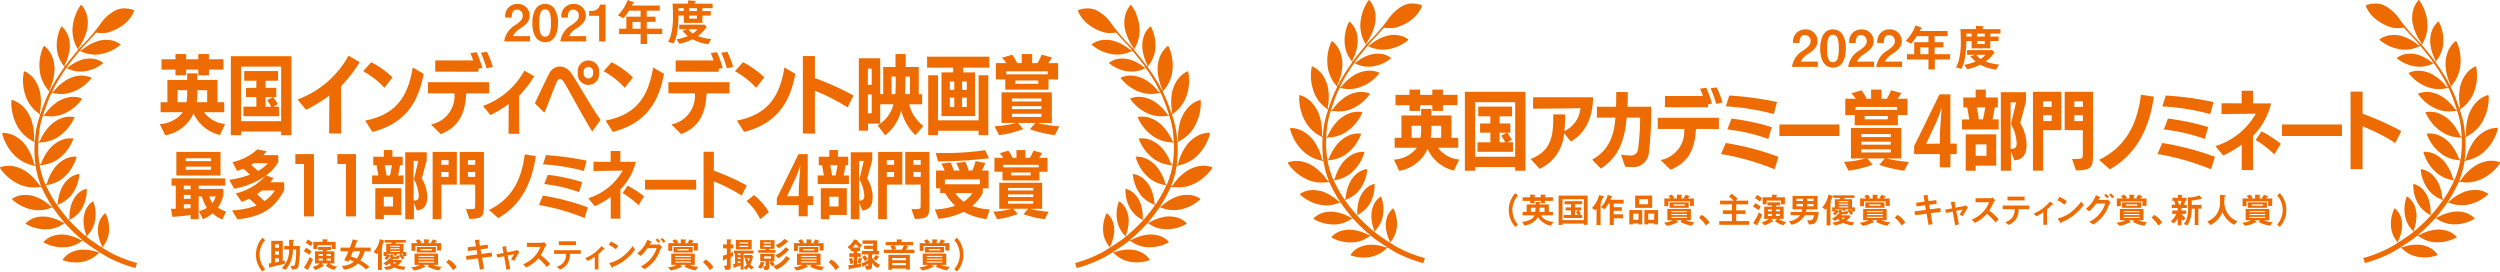 <svg xmlns="http://www.w3.org/2000/svg" xmlns:xlink="http://www.w3.org/1999/xlink" width="299.73" height="32.556" viewBox="0 0 299.73 32.556">
  <defs>
    <clipPath id="clip-path">
      <rect id="長方形_3" data-name="長方形 3" width="145.327" height="31.542" fill="none"/>
    </clipPath>
    <clipPath id="clip-path-2">
      <rect id="長方形_5" data-name="長方形 5" width="145.327" height="32.556" fill="none"/>
    </clipPath>
  </defs>
  <g id="グループ_96" data-name="グループ 96" transform="translate(-20.883 -9)">
    <g id="グループ_2" data-name="グループ 2" transform="translate(175.286 9)">
      <g id="グループ_1" data-name="グループ 1" transform="translate(0 0)" clip-path="url(#clip-path)">
        <path id="パス_1" data-name="パス 1" d="M49.92,7.407A2.663,2.663,0,0,1,51.3,5.416c.648-.472.842-.714.842-1.1a.693.693,0,0,0-.69-.731c-.61,0-.628.635-.635.961h-.769a1.432,1.432,0,0,1,1.428-1.634,1.4,1.4,0,0,1,1.5,1.4c0,.708-.5,1.108-1.078,1.508a2.253,2.253,0,0,0-.932.949h2.047v.636Z" transform="translate(10.53 0.614)" fill="#ed6b00"/>
        <path id="パス_2" data-name="パス 2" d="M54.242,7.492c-1.4,0-1.537-1.646-1.537-2.215,0-.725.127-2.366,1.537-2.366a1.3,1.3,0,0,1,1.161.648,3.065,3.065,0,0,1,.375,1.64c0,.557-.091,2.294-1.537,2.294M54.23,3.565c-.406,0-.7.3-.7,1.634-.006,1.4.315,1.641.708,1.641.442,0,.7-.339.7-1.641,0-1.4-.315-1.634-.714-1.634" transform="translate(11.118 0.614)" fill="#ed6b00"/>
        <path id="パス_3" data-name="パス 3" d="M55.48,7.407a2.663,2.663,0,0,1,1.379-1.991c.648-.472.842-.714.842-1.1a.693.693,0,0,0-.69-.731c-.61,0-.628.635-.635.961h-.769a1.432,1.432,0,0,1,1.428-1.634,1.4,1.4,0,0,1,1.5,1.4c0,.708-.5,1.108-1.078,1.508a2.253,2.253,0,0,0-.932.949h2.046v.636Z" transform="translate(11.703 0.614)" fill="#ed6b00"/>
        <path id="パス_4" data-name="パス 4" d="M58.26,7.407a2.663,2.663,0,0,1,1.379-1.991c.648-.472.842-.714.842-1.1a.693.693,0,0,0-.69-.731c-.61,0-.628.635-.635.961h-.769a1.432,1.432,0,0,1,1.428-1.634,1.4,1.4,0,0,1,1.5,1.4c0,.708-.5,1.108-1.078,1.508a2.253,2.253,0,0,0-.932.949h2.047v.636Z" transform="translate(12.29 0.614)" fill="#ed6b00"/>
        <path id="パス_5" data-name="パス 5" d="M64.66,6.606V7.8H63.9V6.606H61.32V5.965h.871V4.524H63.9V3.8H62.506a5.338,5.338,0,0,1-.677.907l-.654-.345a5.093,5.093,0,0,0,1.173-1.839l.745.279a.062.062,0,0,1,.042.054.072.072,0,0,1-.03.054.461.461,0,0,0-.127.048,1.937,1.937,0,0,0-.133.23H66.2V3.8H64.636v.725h1.054v.624H64.636v.817h1.852v.641ZM63.9,5.148h-.974v.817H63.9Z" transform="translate(12.905 0.532)" fill="#ed6b00"/>
        <path id="パス_6" data-name="パス 6" d="M70.261,3.487v.351h1v.538h-1v.878H68.028V4.376h-.636a11.379,11.379,0,0,1-.182,2.106,4.128,4.128,0,0,1-.4,1.229l-.666-.176a2.91,2.91,0,0,0,.327-.781,8.248,8.248,0,0,0,.26-2.275c0-.5-.012-1.04-.048-1.531h1.864V2.561l.805.054c.012,0,.114.012.114.073s-.024.061-.061.079-.065.048-.065.067v.115h2.147v.539Zm.7,4.321a5.041,5.041,0,0,1-1.882-.593,6.457,6.457,0,0,1-1.574.545l-.357-.533a6.1,6.1,0,0,0,1.368-.388,4.638,4.638,0,0,1-.642-.624l.551-.188h-.945V5.472h3.026l.266.272A4.311,4.311,0,0,1,69.71,6.827a5.452,5.452,0,0,0,1.6.369ZM68.028,3.487h-.636v.351h.636Zm.545,2.541a1.816,1.816,0,0,0,.55.5,2.893,2.893,0,0,0,.563-.5ZM69.6,3.487h-.925v.351H69.6Zm0,.889h-.925v.369H69.6Z" transform="translate(13.952 0.54)" fill="#ed6b00"/>
        <path id="パス_7" data-name="パス 7" d="M17.7,18.58a4.6,4.6,0,0,1-3.159-2.6,4.576,4.576,0,0,1-3.4,2.635L10.5,17.262a3.7,3.7,0,0,0,2.759-1.42H10.589V14.648H11.4V11.972h2.367V11.18h1.224v.792H17.4v2.676h.813v1.194H15.787a3.516,3.516,0,0,0,2.542,1.41Zm-1.318-7.843v.69H15.107v-.69H13.646v.69H12.369v-.69l-1.677.011V9.5h1.677V8.874h1.276V9.5h1.462V8.874h1.275V9.5l1.74-.01v1.245Zm-2.613,2.47L12.626,13.2v1.452h1.061a6.32,6.32,0,0,0,.082-1.039Zm2.4,0H14.993v.4a6.669,6.669,0,0,1-.071,1.039h1.245Z" transform="translate(2.214 1.872)" fill="#ed6b00"/>
        <path id="パス_8" data-name="パス 8" d="M23.557,18.556v-.443h-4.8v.443H17.525V9.086h7.267v9.47Zm0-8.224h-4.8v6.545h4.8ZM19.039,16.28V15.138h1.544V13.985H19.347v-1.1h1.235V12.03H19.131V10.867h4.055V12.03H21.694v.855H22.98v1.1H22.61c.165.237.4.576.546.844l-.5.309h.638V16.28Zm3.324-1.142a7.218,7.218,0,0,0-.483-.782l.648-.371h-.833v1.153Z" transform="translate(3.697 1.917)" fill="#ed6b00"/>
        <path id="パス_9" data-name="パス 9" d="M28.05,13.943a5.072,5.072,0,0,1-2.933,4.271l-1.081-1.183c2.594-1.02,2.717-2.872,2.717-5.352l1.42.011a17.515,17.515,0,0,1-.093,2,3.383,3.383,0,0,0,1.935-2.757c-1.256.051-5.136.062-5.681.062V9.631h7.183c0,2.727-1.173,4.487-2.656,5.3Z" transform="translate(5.07 2.032)" fill="#ed6b00"/>
        <path id="パス_10" data-name="パス 10" d="M33.59,16.615a6.974,6.974,0,0,0,1.112.1.835.835,0,0,0,.936-.792,28.225,28.225,0,0,0,.237-3.747H34.269c-.247,2.882-1.029,4.776-3.088,6.113l-1.06-1.07c1.873-1.009,2.635-2.7,2.8-5.042H30.7v-1.3h2.295c.021-.587.021-1.183.021-1.77l1.39.011c0,.627-.011,1.213-.042,1.76h2.852a44.648,44.648,0,0,1-.288,5.538A1.878,1.878,0,0,1,34.814,18.1c-.236,0-.556-.011-.719-.021Z" transform="translate(6.354 1.922)" fill="#ed6b00"/>
        <path id="パス_11" data-name="パス 11" d="M41.2,13.635c-.124,2.223-.741,3.983-3.056,4.889L36.974,17.36a3.489,3.489,0,0,0,2.82-3.725h-3.17V12.3h7.327v1.338Zm1.452-2.955v.361l-5.167-.011V9.682h4.55a8.8,8.8,0,0,0-.34-.865l.741-.124a12.408,12.408,0,0,1,.689,1.894Zm.977-.051a12.146,12.146,0,0,0-.679-1.873l.73-.1a11.079,11.079,0,0,1,.711,1.8Z" transform="translate(7.726 1.825)" fill="#ed6b00"/>
        <path id="パス_12" data-name="パス 12" d="M49.311,18.3a30.381,30.381,0,0,0-6.422-1.832l.566-1.318a32.735,32.735,0,0,1,6.319,1.658Zm-.1-6.618a28.353,28.353,0,0,0-5.742-.926l.412-1.3a38.833,38.833,0,0,1,5.722.782Zm-.659,2.985a21.06,21.06,0,0,0-4.909-1.142l.5-1.3a28.292,28.292,0,0,1,4.827,1.018Z" transform="translate(9.047 1.995)" fill="#ed6b00"/>
        <rect id="長方形_1" data-name="長方形 1" width="7.185" height="1.379" transform="translate(58.934 14.925)" fill="#ed6b00"/>
        <path id="パス_13" data-name="パス 13" d="M62.286,18.589a14.392,14.392,0,0,1-2.995-.7l.668-.762h-2.1l.638.741a12.352,12.352,0,0,1-2.9.721l-.534-1.06a11.457,11.457,0,0,0,2.583-.4h-1.75V13.465h6.031v3.663H60.2a14.323,14.323,0,0,0,2.635.412Zm-5.938-5.444V11.921H55.215V9.965H56.48a6.176,6.176,0,0,0-.535-.648l1.225-.361a6.138,6.138,0,0,1,.607,1.009h.535V8.874h1.256V9.965h.638A7.09,7.09,0,0,0,60.7,8.947l1.224.339a5.172,5.172,0,0,1-.431.679h1.183v1.956H61.524v1.224Zm5.094-2.2h-5V11.3h5Zm-.773,3.253h-3.53v.36h3.53Zm0,.915h-3.53v.361h3.53Zm0,.917h-3.53v.38h3.53Zm-.36-3.994H57.551v.4h2.759Z" transform="translate(11.615 1.872)" fill="#ed6b00"/>
        <path id="パス_14" data-name="パス 14" d="M65.082,18.09V16.5H62.005v-.957l3.047-6.206h1.3v5.907h.762V16.5h-.762V18.09ZM65.1,14c0-.1.206-3.006.206-3.006h-.03a12.525,12.525,0,0,1-.546,1.523L63.446,15.27l1.646-.021Z" transform="translate(13.08 1.971)" fill="#ed6b00"/>
        <path id="パス_15" data-name="パス 15" d="M66.748,13.65v-1.2h.874c-.071-.453-.174-1-.257-1.441H66.9V9.811h1.482V8.874H69.6v.937H71.04v1.194h-.371c-.071.463-.174,1.009-.268,1.441h.741v1.2Zm1.636,4.344V18.6H67.19V14.236h3.655v3.758Zm1.3-2.553h-1.3v1.368h1.3Zm-.421-2.995c.092-.443.195-.988.268-1.441h-1.02c.093.473.2,1,.258,1.441ZM71.4,18.6V9.183h3.015v1.153l-.69,2.532a5.264,5.264,0,0,1,.762,2.6c0,1.05-.36,1.812-1.471,1.884l-.4-1.1V18.6Zm1.265-2.624c.473,0,.638-.216.638-.721a5.522,5.522,0,0,0-.679-2.264l.607-2.594h-.659v5.579Z" transform="translate(14.08 1.872)" fill="#ed6b00"/>
        <path id="パス_16" data-name="パス 16" d="M73.769,18.545V9.086h3.4v4.6H74.993v4.857Zm2.243-8.306H74.982V10.9h1.029Zm0,1.667H74.982V12.6h1.029Zm2.439,5.229h.578c.658,0,.719-.052.719-.526V13.688H77.576v-4.6h3.4v7.4c0,1.678-.134,1.987-2.038,2.028Zm1.308-6.9H78.729V10.9h1.029Zm0,1.667H78.729V12.6h1.029Z" transform="translate(15.561 1.917)" fill="#ed6b00"/>
        <path id="パス_17" data-name="パス 17" d="M80.313,17.188c2.974-1.441,4.539-3.942,5.033-7.812l1.544.247c-.535,3.592-1.9,6.762-5.28,8.707Z" transform="translate(16.942 1.978)" fill="#ed6b00"/>
        <path id="パス_18" data-name="パス 18" d="M92.524,18.3A30.381,30.381,0,0,0,86.1,16.469l.566-1.318a32.735,32.735,0,0,1,6.319,1.658Zm-.1-6.618a28.353,28.353,0,0,0-5.742-.926l.412-1.3a38.833,38.833,0,0,1,5.722.782Zm-.659,2.985a21.06,21.06,0,0,0-4.909-1.142l.5-1.3a28.292,28.292,0,0,1,4.827,1.018Z" transform="translate(18.163 1.995)" fill="#ed6b00"/>
        <path id="パス_19" data-name="パス 19" d="M94.989,18.495V15.438a12.219,12.219,0,0,1-2.223,1.307l-.936-1.121a8.407,8.407,0,0,0,4.847-3.891l-4.117.052.011-1.3,2.409.01V8.985h1.368V10.5H98.51a8.149,8.149,0,0,1-2.162,3.891v4.106ZM98.9,16.612a11.947,11.947,0,0,0-2.244-1.718l.71-1.04a13.888,13.888,0,0,1,2.306,1.493Z" transform="translate(19.371 1.895)" fill="#ed6b00"/>
        <rect id="長方形_2" data-name="長方形 2" width="7.185" height="1.379" transform="translate(119.189 14.925)" fill="#ed6b00"/>
        <path id="パス_20" data-name="パス 20" d="M110.58,15.235a22.109,22.109,0,0,0-3.922-2v5.136l-1.441-.01V9.07h1.441v2.656a32.5,32.5,0,0,1,4.631,2.079Z" transform="translate(22.195 1.913)" fill="#ed6b00"/>
        <path id="パス_21" data-name="パス 21" d="M22.652,23.173a3.021,3.021,0,0,1,0-4.054l.322.285a2.627,2.627,0,0,0,0,3.485Z" transform="translate(4.614 4.033)" fill="#ed6b00"/>
        <path id="パス_22" data-name="パス 22" d="M26.631,23a2.414,2.414,0,0,1-1.556-1.052,1.455,1.455,0,0,1-.578.641,2.8,2.8,0,0,1-.983.395l-.331-.454a2.391,2.391,0,0,0,1-.263.912.912,0,0,0,.492-.512h-1.42v-.412h.488v-.891h1.085c0-.085,0-.127,0-.3l.458.013c.021,0,.093.008.093.054,0,.017-.022.042-.034.056s-.051.054-.051.088v.085h1.1v.891h.5v.412H25.481a1.04,1.04,0,0,0,.556.546,2.394,2.394,0,0,0,.929.242Zm-.7-2.977v.288h-.5V20.02h-.75v.288h-.513V20.02h-.912v-.429h.912v-.331l.5.025c.017,0,.1,0,.1.059,0,.017-.022.038-.034.051s-.051.042-.051.068v.127h.75v-.335l.5.034c.061,0,.09.013.09.047s0,.038-.046.068c-.013.008-.039.029-.039.051v.136h.954v.429Zm-1.688.814v.5h.522a4.145,4.145,0,0,0,.051-.5Zm1.646,0h-.6c-.008.288-.025.42-.034.5h.632Z" transform="translate(4.89 4.062)" fill="#ed6b00"/>
        <path id="パス_23" data-name="パス 23" d="M29.83,22.871v-.149H27.276v.161h-.47V19.368h3.481v3.5Zm0-3.075H27.277v2.51H29.83Zm-2.413,2.256v-.364h.878v-.547h-.641v-.364h.641V20.4h-.771v-.364h2.1V20.4h-.836v.378H29.5v.364H29.21a2.613,2.613,0,0,1,.276.446l-.191.1h.327v.364Zm1.37-.912v.547h.322a1.739,1.739,0,0,0-.22-.344l.246-.2Z" transform="translate(5.655 4.086)" fill="#ed6b00"/>
        <path id="パス_24" data-name="パス 24" d="M31.524,19.552c-.068.038-.076.042-.1.1a5.259,5.259,0,0,1-.249.522l.059.029a.059.059,0,0,1,.021.042c0,.034-.029.051-.046.068s-.064.042-.064.076v2.515h-.483V20.972c-.047.059-.088.105-.139.161L30.1,20.87a3.432,3.432,0,0,0,.866-1.544l.555.132c.03.008.042.029.042.042a.069.069,0,0,1-.034.051m1.2.788v.429H33.7V21.2h-.966v.424h1.1V22.1h-1.1V22.9h-.492V20.34h-.144a3.675,3.675,0,0,1-.463.674l-.449-.237a3.07,3.07,0,0,0,.814-1.476l.509.153c.022.008.039.025.039.042a.047.047,0,0,1-.025.042c-.013.008-.073.034-.081.042s-.105.263-.122.305H33.9v.454Z" transform="translate(6.348 4.071)" fill="#ed6b00"/>
        <path id="パス_25" data-name="パス 25" d="M34.908,22.816v-.11h-.654v.11h-.449V21.1h1.552v1.717Zm0-1.281h-.653v.729h.653Zm-.4-2.171h2.039V20.84H34.51Zm1.548.432H34.984v.61h1.073Zm.734,3.02v-.124h-.717v.124h-.458V21.1h1.641v1.717Zm0-1.281h-.717v.729h.717Z" transform="translate(7.131 4.085)" fill="#ed6b00"/>
        <path id="パス_26" data-name="パス 26" d="M40.559,23a4.368,4.368,0,0,1-1.349-.458l.161-.2h-.658l.208.186a.059.059,0,0,1,.03.047c0,.051-.064.046-.153.038a3.9,3.9,0,0,1-1.222.395l-.335-.39a2.207,2.207,0,0,0,1.044-.276h-.641V20.987h2.82V22.34h-.619a2.676,2.676,0,0,0,1.047.229Zm-.208-2.375V20.08h-2.6v.576h-.471v-.925h.734a1.867,1.867,0,0,0-.247-.288l.4-.173a2.049,2.049,0,0,1,.322.369l-.195.092h.492v-.458l.543.03s.085.008.085.051a.071.071,0,0,1-.042.059c-.038.029-.051.046-.051.071v.246h.471l-.2-.067a2.709,2.709,0,0,0,.259-.378l.381.139c.042.017.105.042.105.076s-.012.039-.085.056c-.029.008-.038.017-.156.173h.733v.895Zm-2.442-.432H40.2v.658H37.908Zm2.086,1.064H38.116v.119h1.878Zm0,.335H38.116v.124h1.878Zm0,.339H38.116v.136h1.878Zm-.263-1.493H38.379V20.6h1.353Z" transform="translate(7.856 4.065)" fill="#ed6b00"/>
        <path id="パス_27" data-name="パス 27" d="M41.025,21.277a2.5,2.5,0,0,1,.941.92l-.441.352a3.492,3.492,0,0,0-.819-.942Z" transform="translate(8.587 4.488)" fill="#ed6b00"/>
        <path id="パス_28" data-name="パス 28" d="M42.713,22.909v-.446h1.531V21.6h-1.1V21.17h1.1V20.45H42.806v-.437h1.641a3.439,3.439,0,0,0-.573-.475l.293-.356a4.127,4.127,0,0,1,.739.593l-.2.237h1.488v.437H44.749v.721h1.11V21.6h-1.11v.86h1.535v.446Z" transform="translate(9.01 4.046)" fill="#ed6b00"/>
        <path id="パス_29" data-name="パス 29" d="M46.714,21.131a2.668,2.668,0,0,0-.666-.412l.263-.419a2.28,2.28,0,0,1,.662.412Zm-.081,1.62c-.033.054-.038.068-.038.088s.022.073.022.085a.034.034,0,0,1-.035.034.532.532,0,0,1-.168-.08l-.344-.22a5.65,5.65,0,0,0,.687-1.256l.4.268a11.12,11.12,0,0,1-.527,1.081m.239-2.651a3,3,0,0,0-.581-.4l.254-.391a2.394,2.394,0,0,1,.6.412ZM49.7,22.946a2.675,2.675,0,0,1-1-.492l.237-.28h-.721l.22.237a.093.093,0,0,1,.038.071c0,.03-.017.042-.059.042a.345.345,0,0,1-.088-.012,3.564,3.564,0,0,1-.883.441l-.343-.369a2.472,2.472,0,0,0,.869-.411H47.4V20.716h.942v-.157h-.559V20.19h1.534v.368H48.8v.157h.924v1.459h-.585a1.771,1.771,0,0,0,.9.368Zm-.288-2.51v-.454H47.68v.449h-.47v-.848h1.107V19.27l.449.017c.119,0,.173.025.173.068,0,.012-.007.025-.029.038s-.063.047-.063.064v.127h1.029v.853Zm-1.073.61h-.5v.225h.5Zm0,.534h-.5v.246h.5Zm.954-.534h-.5v.225h.5Zm0,.534h-.5v.246h.5Z" transform="translate(9.714 4.065)" fill="#ed6b00"/>
        <path id="パス_30" data-name="パス 30" d="M52.869,22.483c-.166.268-.4.327-.844.331l-.242-.5a2.523,2.523,0,0,0,.271.013c.335,0,.488-.1.547-.619H51.516a2.315,2.315,0,0,1-1.595,1.148l-.314-.424a1.9,1.9,0,0,0,1.353-.724H49.82v-.391h1.322a1.407,1.407,0,0,0,.056-.3H50.044V19.4h3V21.02H51.711a1.862,1.862,0,0,1-.056.3h1.515a2.815,2.815,0,0,1-.3,1.166m-1.578-2.748H50.52v.271h.771Zm0,.627H50.52v.285h.771Zm1.264-.627h-.771v.271h.771Zm0,.627h-.771v.285h.771Z" transform="translate(10.465 4.091)" fill="#ed6b00"/>
        <path id="パス_31" data-name="パス 31" d="M54.173,19.522c-.047.017-.051.017-.059.051a3.405,3.405,0,0,1-.22.522c.054.021.105.039.105.081,0,.025-.025.042-.038.054-.056.039-.068.047-.068.076v2.651h-.458V20.9a1.7,1.7,0,0,1-.14.178l-.39-.285a2.921,2.921,0,0,0,.742-1.531l.466.153c.042.013.1.034.1.073,0,.017-.008.029-.038.038m2.366,3.41a2.8,2.8,0,0,1-1.129-.285,3.031,3.031,0,0,1-.987.293l-.3-.335a2.965,2.965,0,0,0,.895-.2,2.887,2.887,0,0,1-.241-.251,1.748,1.748,0,0,1-.335.268l-.39-.254a2.093,2.093,0,0,0,.771-.62l.344.107c.051.017.08.025.08.054s-.029.03-.068.042h1.01l.114.144a2.823,2.823,0,0,1-.509.513,2.893,2.893,0,0,0,.934.136Zm-.085-1.637a1.954,1.954,0,0,1,.144.208l-.258.212a2.6,2.6,0,0,0-.4-.517l.186-.174h-.5a.5.5,0,0,1,.09.08l-.191.186a.926.926,0,0,0-.212-.2l.051-.063h-.848v.183a1.342,1.342,0,0,0,.105-.149l.237.144a.13.13,0,0,1,.051.047v-.174l.288.012c.013,0,.09.022.09.056,0,.012,0,.021-.022.039s-.034.025-.034.033v.094c0,.038.044.038.056.038h.331c.081,0,.107-.093.124-.17l.288.132c-.051.275-.17.317-.293.317h-.593A.217.217,0,0,1,54.9,21.4V21.3a.33.33,0,0,1-.059.008,3.449,3.449,0,0,1-.39.441l-.263-.22a1.456,1.456,0,0,0,.246-.237h-.331V20.8h.314v-.98H55a.947.947,0,0,0,.09-.153h-.844v-.31h2.524v.31H55.636c-.059.088-.085.122-.105.153h.949v.98h.344v.492Zm-.424-1.246H54.89v.124H56.03Zm0,.305H54.89v.124H56.03Zm0,.314H54.89V20.8H56.03Zm-.823,1.373a.8.8,0,0,0,.191.179.721.721,0,0,0,.224-.179Zm1.2-1.017h-.186a1.781,1.781,0,0,1,.186.2Z" transform="translate(11.16 4.063)" fill="#ed6b00"/>
        <path id="パス_32" data-name="パス 32" d="M59.942,23a4.368,4.368,0,0,1-1.349-.458l.161-.2H58.1l.207.186a.059.059,0,0,1,.03.047c0,.051-.064.046-.153.038a3.9,3.9,0,0,1-1.222.395l-.335-.39a2.207,2.207,0,0,0,1.044-.276h-.641V20.987h2.82V22.34H59.23a2.676,2.676,0,0,0,1.047.229Zm-.208-2.375V20.08h-2.6v.576h-.471v-.925H57.4a1.924,1.924,0,0,0-.246-.288l.4-.173a2.048,2.048,0,0,1,.322.369l-.195.092h.492v-.458l.543.03s.085.008.085.051a.071.071,0,0,1-.042.059c-.038.029-.051.046-.051.071v.246h.471l-.2-.067a2.608,2.608,0,0,0,.259-.378l.381.139c.042.017.105.042.105.076s-.012.039-.085.056c-.029.008-.038.017-.156.173h.733v.895Zm-2.442-.432h2.295v.658H57.291Zm2.086,1.064H57.5v.119h1.878Zm0,.335H57.5v.124h1.878Zm0,.339H57.5v.136h1.878Zm-.263-1.493H57.762V20.6h1.353Z" transform="translate(11.945 4.065)" fill="#ed6b00"/>
        <path id="パス_33" data-name="パス 33" d="M60.408,21.277a2.5,2.5,0,0,1,.941.92l-.441.352a3.492,3.492,0,0,0-.819-.942Z" transform="translate(12.676 4.488)" fill="#ed6b00"/>
        <path id="パス_34" data-name="パス 34" d="M63.98,21.479l.234,1.319-.493.1-.229-1.353-1.378.178-.063-.461,1.361-.178-.093-.547-1.027.136-.059-.441,1.014-.127-.131-.759.444-.025c.093,0,.128.008.128.042,0,.017-.073.093-.069.115l.1.559.925-.119.064.441-.912.119.1.543,1.234-.161.059.466Z" transform="translate(13.089 4.074)" fill="#ed6b00"/>
        <path id="パス_35" data-name="パス 35" d="M67.2,21.706l-.386-.165c.073-.124.085-.149.2-.344.081-.132.09-.144.171-.285l-.773.157.318,1.619-.454.107-.292-1.637-.776.161-.154-.381.857-.165-.14-.759.4-.047c.022,0,.11-.008.11.039,0,.008,0,.017-.034.059-.008.012-.029.042-.025.063l.115.561.992-.191a.248.248,0,0,0,.144-.11l.344.251c-.186.309-.331.555-.624,1.068" transform="translate(13.724 4.211)" fill="#ed6b00"/>
        <path id="パス_36" data-name="パス 36" d="M70.565,22.561a6.711,6.711,0,0,0-1.034-1.06,4.131,4.131,0,0,1-1.451,1.09l-.373-.386a3.769,3.769,0,0,0,1.353-.917,3.388,3.388,0,0,0,.721-1.158H68.165v-.492h1.827a.4.4,0,0,0,.22-.093l.327.361a.591.591,0,0,0-.229.254,5.157,5.157,0,0,1-.492.949,8.677,8.677,0,0,1,1.124,1.047Z" transform="translate(14.283 4.123)" fill="#ed6b00"/>
        <path id="パス_37" data-name="パス 37" d="M72.689,20.975a2.179,2.179,0,0,1-.266,1.1,1.978,1.978,0,0,1-.942.788l-.415-.348a1.429,1.429,0,0,0,1.132-1.54H70.772v-.436h3.2v.436ZM71.35,19.466H73.4v.458H71.35Z" transform="translate(14.929 4.106)" fill="#ed6b00"/>
        <path id="パス_38" data-name="パス 38" d="M76.01,20.349a4.159,4.159,0,0,1-.576.556v1.841H75V21.231a5.07,5.07,0,0,1-.861.5l-.276-.339A5.005,5.005,0,0,0,75.8,19.946l.339.285a.054.054,0,0,1,.03.042c0,.059-.127.073-.161.076" transform="translate(15.58 4.207)" fill="#ed6b00"/>
        <path id="パス_39" data-name="パス 39" d="M77.049,20.431a3.829,3.829,0,0,0-.869-.535l.259-.4a3.989,3.989,0,0,1,.89.526Zm1.242,1.153a5.72,5.72,0,0,1-1.6.946c-.022.059-.03.132-.064.132s-.063-.025-.093-.081l-.3-.509a3.982,3.982,0,0,0,1.573-.734,5.875,5.875,0,0,0,1.242-1.3l.293.425a6.008,6.008,0,0,1-1.056,1.119" transform="translate(16.07 4.113)" fill="#ed6b00"/>
        <path id="パス_40" data-name="パス 40" d="M81.773,20.533a4.376,4.376,0,0,1-.721,1.341,4.305,4.305,0,0,1-1.161,1.009l-.467-.331a3.627,3.627,0,0,0,1.361-1.124,3.435,3.435,0,0,0,.544-1.064H80.242a5.809,5.809,0,0,1-.814.934l-.42-.3a3.768,3.768,0,0,0,1.209-1.637l.424.191c.034.017.11.051.11.088s-.025.034-.1.061c-.047.054-.1.165-.144.233h.949a.348.348,0,0,0,.183-.064l.356.417a.613.613,0,0,0-.225.249m-.212-.8a1.7,1.7,0,0,0-.368-.352l.22-.173a1.7,1.7,0,0,1,.364.351Zm.607,0a1.876,1.876,0,0,0-.378-.412l.217-.173a1.837,1.837,0,0,1,.378.411Z" transform="translate(16.667 4.04)" fill="#ed6b00"/>
        <path id="パス_41" data-name="パス 41" d="M85.363,23a4.367,4.367,0,0,1-1.349-.458l.161-.2h-.658l.208.186a.058.058,0,0,1,.029.047c0,.051-.063.046-.153.038a3.9,3.9,0,0,1-1.221.395l-.335-.39a2.206,2.206,0,0,0,1.043-.276h-.639V20.987h2.819V22.34H84.65a2.682,2.682,0,0,0,1.047.229Zm-.208-2.375V20.08h-2.6v.576h-.47v-.925h.733a1.791,1.791,0,0,0-.246-.288l.4-.173a2.048,2.048,0,0,1,.322.369l-.195.092h.492v-.458l.542.03s.085.008.085.051a.073.073,0,0,1-.042.059c-.039.029-.051.046-.051.071v.246H84.6l-.2-.067a2.7,2.7,0,0,0,.258-.378l.381.139c.042.017.107.042.107.076s-.013.039-.085.056c-.03.008-.039.017-.157.173h.734v.895Zm-2.442-.432h2.295v.658H82.712ZM84.8,21.258H82.92v.119H84.8Zm0,.335H82.92v.124H84.8Zm0,.339H82.92v.136H84.8Zm-.263-1.493H83.183V20.6h1.353Z" transform="translate(17.307 4.065)" fill="#ed6b00"/>
        <path id="パス_42" data-name="パス 42" d="M85.829,21.277a2.5,2.5,0,0,1,.941.92l-.441.352a3.492,3.492,0,0,0-.819-.942Z" transform="translate(18.038 4.488)" fill="#ed6b00"/>
        <path id="パス_43" data-name="パス 43" d="M88.705,20.875v.3h.564v.4h-.564a2.664,2.664,0,0,0,.488.492l-.271.314a.863.863,0,0,1-.217-.2v.754h-.458v-.805a3.249,3.249,0,0,1-.458.576l-.378-.246a2.318,2.318,0,0,0,.675-.886h-.5v-.4h.661v-.3h-.717v-.39h.437c-.025-.09-.085-.314-.144-.466h-.208v-.378h.661v-.364l.467.042c.063,0,.088.017.088.038a.083.083,0,0,1-.038.056c-.008.008-.044.038-.044.063v.166H89.3v.378h-.136a2.572,2.572,0,0,1-.17.466h.348v.39Zm-.446-.856a3.841,3.841,0,0,1,.149.466h.156a3.646,3.646,0,0,0,.136-.466Zm2.786-.234a1.21,1.21,0,0,0-.186.038,7.038,7.038,0,0,1-.932.149c0,.136,0,.2,0,.526h1.183v.454h-.381v1.959h-.441V20.952h-.369a3.335,3.335,0,0,1-.513,1.993l-.449-.149a1.464,1.464,0,0,0,.322-.492,4.28,4.28,0,0,0,.208-1.586c0-.377,0-.754-.022-1.132l.263.017a.785.785,0,0,0,.128-.008,4.972,4.972,0,0,0,1-.237l.256.305a.206.206,0,0,1,.042.09c0,.034-.025.034-.1.034" transform="translate(18.439 4.066)" fill="#ed6b00"/>
        <path id="パス_44" data-name="パス 44" d="M94.264,22.884a2.966,2.966,0,0,1-1.425-1.539,2.955,2.955,0,0,1-1.407,1.561l-.412-.412a2.777,2.777,0,0,0,.908-.61,2.368,2.368,0,0,0,.636-1.744c0-.114-.013-.661-.017-.839l.475.017c.047,0,.191,0,.191.063a.1.1,0,0,1-.034.069,1.115,1.115,0,0,0-.085.085c-.008.017-.008.3-.008.356a2.477,2.477,0,0,0,1.556,2.57Z" transform="translate(19.2 4.071)" fill="#ed6b00"/>
        <path id="パス_45" data-name="パス 45" d="M97.809,23a4.368,4.368,0,0,1-1.349-.458l.161-.2h-.658l.208.186a.058.058,0,0,1,.029.047c0,.051-.063.046-.153.038a3.9,3.9,0,0,1-1.221.395l-.335-.39a2.206,2.206,0,0,0,1.043-.276H94.9V20.987h2.82V22.34H97.1a2.688,2.688,0,0,0,1.047.229ZM97.6,20.626V20.08H95v.576h-.47v-.925h.733a1.79,1.79,0,0,0-.246-.288l.4-.173a2.048,2.048,0,0,1,.322.369l-.195.092h.492v-.458l.543.03s.085.008.085.051a.071.071,0,0,1-.042.059c-.039.029-.051.046-.051.071v.246h.471l-.2-.067a2.7,2.7,0,0,0,.258-.378l.381.139c.042.017.107.042.107.076s-.013.039-.085.056c-.03.008-.039.017-.157.173h.734v.895Zm-2.442-.432h2.295v.658H95.158Zm2.086,1.064H95.366v.119h1.878Zm0,.335H95.366v.124h1.878Zm0,.339H95.366v.136h1.878Zm-.263-1.493H95.629V20.6h1.353Z" transform="translate(19.933 4.065)" fill="#ed6b00"/>
        <path id="パス_46" data-name="パス 46" d="M98.272,23.173l-.322-.285a2.627,2.627,0,0,0,0-3.485l.322-.285a3.025,3.025,0,0,1,0,4.054" transform="translate(20.662 4.033)" fill="#ed6b00"/>
        <path id="パス_47" data-name="パス 47" d="M16.4,30.94A16.049,16.049,0,0,1,13.428,29.8c-.231-.109-.689-.384-1.176-.694a1.706,1.706,0,0,1,.105-.15v0a3.284,3.284,0,0,0,.683-1.5,4.173,4.173,0,0,0-.326-2.343c-.021-.042-.059-.157-.1-.126a2.33,2.33,0,0,0-.66.89,3.086,3.086,0,0,0-.208,1.324,4.684,4.684,0,0,0,.464,1.683.324.324,0,0,1,.008.122.41.41,0,0,1-.015.069c-.576-.369-1.183-.78-1.505-1.018-.1-.071-.214-.165-.344-.271.03-.036.073-.091.121-.14v0a3.388,3.388,0,0,0,.856-1.485,4.313,4.313,0,0,0-.1-2.459c-.018-.046-.056-.163-.092-.142a2.411,2.411,0,0,0-.775.856,3.237,3.237,0,0,0-.349,1.351,4.938,4.938,0,0,0,.314,1.792.361.361,0,0,1-.023.191A22.063,22.063,0,0,1,8.28,25.817a1.737,1.737,0,0,1,.159-.1h0a3.439,3.439,0,0,0,1.281-1.14,4.352,4.352,0,0,0,.679-2.369c0-.048.016-.178-.042-.163a2.409,2.409,0,0,0-1.005.57A3.213,3.213,0,0,0,8.6,23.791a4.806,4.806,0,0,0-.269,1.8.359.359,0,0,1-.044.121c-.013.022-.031.042-.046.062-.041-.046-.081-.092-.119-.136-.425-.5-.868-1.06-1.276-1.643a1.768,1.768,0,0,1,.182-.085l0,0a3.6,3.6,0,0,0,1.48-1.05A4.587,4.587,0,0,0,9.5,20.446c0-.052.036-.18-.025-.177a2.545,2.545,0,0,0-1.124.483A3.384,3.384,0,0,0,7.419,21.9a5.18,5.18,0,0,0-.492,1.861.379.379,0,0,1-.058.121l-.058.063c-.189-.272-.368-.551-.535-.833,0,0-.446-.77-.777-1.473a2.043,2.043,0,0,1,.214-.053h0a3.986,3.986,0,0,0,1.825-.808A5.032,5.032,0,0,0,9.135,18.4c.015-.056.07-.189.012-.2a2.794,2.794,0,0,0-1.318.275A3.741,3.741,0,0,0,6.575,19.5a5.675,5.675,0,0,0-.936,1.9.437.437,0,0,1-.091.12.614.614,0,0,1-.079.054A6.051,6.051,0,0,1,5.2,20.9a10.914,10.914,0,0,1-.4-1.452c-.013-.071-.028-.14-.04-.209A2.279,2.279,0,0,1,5,19.2l0,0a4.068,4.068,0,0,0,1.919-.679,5.149,5.149,0,0,0,1.808-2.3c.018-.057.088-.189.027-.2A2.862,2.862,0,0,0,7.4,16.2a3.821,3.821,0,0,0-1.357.951A5.776,5.776,0,0,0,4.941,19a.469.469,0,0,1-.1.114.6.6,0,0,1-.086.052A11.235,11.235,0,0,1,4.6,17.845,9.572,9.572,0,0,1,4.6,16.509a2.04,2.04,0,0,1,.245-.025h0A4.168,4.168,0,0,0,6.862,15.9a5.328,5.328,0,0,0,2-2.256c.022-.056.1-.19.038-.2a2.967,2.967,0,0,0-1.411.1,3.947,3.947,0,0,0-1.453.895,5.955,5.955,0,0,0-1.246,1.847.469.469,0,0,1-.113.11.691.691,0,0,1-.078.042c.044-.777.133-1.462.133-1.462a11.5,11.5,0,0,1,.414-1.7A2.2,2.2,0,0,1,5.4,13.3h.006a4.021,4.021,0,0,0,2.011-.159A5.109,5.109,0,0,0,9.741,11.4c.033-.047.126-.168.076-.184a2.847,2.847,0,0,0-1.348-.179,3.808,3.808,0,0,0-1.545.562,5.757,5.757,0,0,0-1.532,1.5.439.439,0,0,1-.126.084.769.769,0,0,1-.1.028c.048-.156.093-.287.127-.379l.312-.894a14.663,14.663,0,0,1,.591-1.4,2.2,2.2,0,0,1,.239.036h0a4.013,4.013,0,0,0,2.019-.056A5.1,5.1,0,0,0,10.869,8.9c.035-.046.128-.155.086-.179a2.864,2.864,0,0,0-1.337-.248,3.791,3.791,0,0,0-1.572.482A5.71,5.71,0,0,0,6.44,10.368a.416.416,0,0,1-.131.075c-.025.008-.053.013-.078.021.125-.263.241-.5.333-.678.252-.5.746-1.274.968-1.608l.413-.608c.046.017.121.044.195.078h0a3.55,3.55,0,0,0,1.737.345,4.489,4.489,0,0,0,2.376-.913c.039-.034.145-.1.108-.137a2.471,2.471,0,0,0-1.095-.471,3.258,3.258,0,0,0-1.439.1,5.1,5.1,0,0,0-1.651.9.408.408,0,0,1-.126.041H7.983c.092-.133.186-.268.281-.4,0,0,.678-.876,1.28-1.6a2.165,2.165,0,0,1,.23.086h0a3.926,3.926,0,0,0,1.936.346,4.965,4.965,0,0,0,2.619-1.066c.042-.038.145-.126.117-.154a2.754,2.754,0,0,0-1.227-.5,3.317,3.317,0,0,0-1.6.149A5.555,5.555,0,0,0,9.815,5.411a.407.407,0,0,1-.14.047c-.028,0-.056,0-.082,0,.229-.276.444-.526.6-.69,0,0,.631-.643,1.235-1.338l.11-.107a4.6,4.6,0,0,0,1.259.018A5.437,5.437,0,0,0,14.91,2.3,4,4,0,0,0,16.072.77c.033-.092,0-.134-.068-.156a2.4,2.4,0,0,0-.718-.165,2.428,2.428,0,0,0-1.5.247,5.059,5.059,0,0,0-1.716,1.551A20.117,20.117,0,0,1,9.863,4.837c-.121.125-.272.3-.438.493a.683.683,0,0,1,0-.07A.44.44,0,0,1,9.459,5.1a6.154,6.154,0,0,0,.954-2.071,3.609,3.609,0,0,0,.01-1.747A3.045,3.045,0,0,0,9.76,0C9.684.012,9.639.092,9.6.143a5.435,5.435,0,0,0-.912,2.946,4.264,4.264,0,0,0,.562,2.072v0a1.991,1.991,0,0,1,.111.234c-.649.769-1.475,1.832-1.475,1.832-.039.054-.075.109-.114.161,0-.023-.012-.051-.016-.078a.457.457,0,0,1,.013-.145A5.466,5.466,0,0,0,8.36,5.206,3.552,3.552,0,0,0,8.15,3.647,2.753,2.753,0,0,0,7.4,2.585c-.065.022-.1.1-.122.148a4.871,4.871,0,0,0-.437,2.742A3.835,3.835,0,0,0,7.6,7.249v0a2.068,2.068,0,0,1,.132.2c-.2.283-.394.572-.589.859-.224.34-.73,1.135-.986,1.64-.053.107-.119.234-.186.372a.187.187,0,0,1-.007-.038.453.453,0,0,1,.007-.166,6.293,6.293,0,0,0,.566-2.268,4.083,4.083,0,0,0-.325-1.762A3.1,3.1,0,0,0,5.3,4.921c-.074.027-.1.116-.131.172a5.563,5.563,0,0,0-.356,3.146,4.388,4.388,0,0,0,.961,1.981l0,0a1.583,1.583,0,0,1,.144.2,16.789,16.789,0,0,0-.741,1.724l-.32.911-.011.029c-.01-.021-.021-.041-.03-.063a.493.493,0,0,1-.03-.162,6.255,6.255,0,0,0,.023-2.336,4.19,4.19,0,0,0-.723-1.642,3.119,3.119,0,0,0-1.163-.924c-.065.042-.074.136-.087.2A5.584,5.584,0,0,0,3.226,11.3a4.38,4.38,0,0,0,1.4,1.7l0,0c.08.061.153.127.2.167a12.877,12.877,0,0,0-.532,2.074s-.065.506-.113,1.146a.5.5,0,0,1-.042-.061.443.443,0,0,1-.056-.162,6.537,6.537,0,0,0-.329-2.407,4.308,4.308,0,0,0-1-1.58,3.227,3.227,0,0,0-1.333-.777c-.061.054-.054.153-.061.217A5.808,5.808,0,0,0,2.232,14.8a4.572,4.572,0,0,0,1.7,1.543l0,0a2.274,2.274,0,0,1,.239.15,11.019,11.019,0,0,0-.012,1.681s.018.461.1,1.066c-.023-.018-.05-.038-.074-.059a.447.447,0,0,1-.1-.136A6.283,6.283,0,0,0,3.118,16.9,4.134,4.134,0,0,0,1.757,15.7,3.133,3.133,0,0,0,.3,15.348a.283.283,0,0,0,0,.218A5.6,5.6,0,0,0,2,18.278a4.4,4.4,0,0,0,2,.969H4a2.767,2.767,0,0,1,.274.077c.024.155.052.32.086.487a10.905,10.905,0,0,0,.406,1.48,4.4,4.4,0,0,0,.167.447.555.555,0,0,1-.068-.022.459.459,0,0,1-.136-.092,6.188,6.188,0,0,0-1.614-1.657,4.118,4.118,0,0,0-1.652-.648A3.068,3.068,0,0,0,0,19.479c-.016.074.045.147.078.2a5.53,5.53,0,0,0,2.462,1.938,4.33,4.33,0,0,0,2.169.222h0c.1-.011.193-.016.253-.017.338.765.9,1.73.9,1.73.127.213.263.426.4.637l-.045,0a.437.437,0,0,1-.14-.052A5.631,5.631,0,0,0,4.3,23.014,3.751,3.751,0,0,0,2.7,22.8a2.828,2.828,0,0,0-1.257.453c0,.07.07.122.111.162a5.027,5.027,0,0,0,2.593,1.182,3.961,3.961,0,0,0,1.967-.268h0c.073-.028.147-.05.2-.064A21.2,21.2,0,0,0,7.721,26.1c-.016,0-.031,0-.048.007a.431.431,0,0,1-.139-.021,5.386,5.386,0,0,0-1.871-.676,3.517,3.517,0,0,0-1.522.119,2.629,2.629,0,0,0-1.07.67c-.048.029.09.1.136.126a4.75,4.75,0,0,0,2.633.574A3.712,3.712,0,0,0,7.6,26.255h0c.059-.039.122-.075.168-.1a20.756,20.756,0,0,0,2.1,2.033.234.234,0,0,1-.05.007.36.36,0,0,1-.139-.016,5.334,5.334,0,0,0-1.89-.621,3.533,3.533,0,0,0-1.519.163,2.615,2.615,0,0,0-1.05.7c-.038.033.092.094.138.121a4.756,4.756,0,0,0,2.648.5,3.713,3.713,0,0,0,1.743-.691h0c.063-.045.131-.082.177-.11.168.142.322.264.444.355.323.239.935.653,1.517,1.027a.47.47,0,0,1-.054.017.39.39,0,0,1-.137.008,5.07,5.07,0,0,0-1.885-.3,3.433,3.433,0,0,0-1.413.388,2.532,2.532,0,0,0-.886.828c-.027.034.1.076.15.093a4.568,4.568,0,0,0,2.587.062A3.58,3.58,0,0,0,11.8,29.8h0a1.757,1.757,0,0,1,.153-.134c.5.318.97.6,1.206.713A16.577,16.577,0,0,0,16.2,31.54a.041.041,0,0,0,.048-.022c.013-.033.17-.5.182-.529s-.023-.05-.023-.05" transform="translate(0 0)" fill="#ed6b00"/>
        <path id="パス_48" data-name="パス 48" d="M106.473,30.94a15.993,15.993,0,0,0,2.973-1.143,13.564,13.564,0,0,0,1.175-.694,1.278,1.278,0,0,0-.1-.15v0a3.305,3.305,0,0,1-.681-1.5,4.15,4.15,0,0,1,.323-2.343c.023-.042.061-.157.1-.126a2.345,2.345,0,0,1,.661.89,3.1,3.1,0,0,1,.21,1.324,4.711,4.711,0,0,1-.466,1.683.324.324,0,0,0-.008.122c0,.023.01.048.015.069.576-.369,1.183-.78,1.505-1.018.1-.071.216-.165.344-.271-.03-.036-.074-.091-.119-.14l0,0a3.411,3.411,0,0,1-.856-1.485,4.324,4.324,0,0,1,.1-2.459c.018-.046.056-.163.092-.142a2.411,2.411,0,0,1,.775.856,3.238,3.238,0,0,1,.349,1.351,4.964,4.964,0,0,1-.314,1.792.319.319,0,0,0,0,.128c0,.022.012.044.018.063a21.92,21.92,0,0,0,2.028-1.925,1.74,1.74,0,0,0-.159-.1h0a3.439,3.439,0,0,1-1.281-1.14,4.342,4.342,0,0,1-.679-2.369c0-.048-.016-.178.042-.163a2.421,2.421,0,0,1,1.006.57,3.232,3.232,0,0,1,.756,1.173,4.854,4.854,0,0,1,.268,1.8.359.359,0,0,0,.044.121l.046.062.119-.136c.426-.5.869-1.06,1.275-1.643a1.5,1.5,0,0,0-.179-.085l0,0a3.6,3.6,0,0,1-1.482-1.05,4.586,4.586,0,0,1-.989-2.411c0-.052-.038-.18.024-.177a2.554,2.554,0,0,1,1.126.483,3.43,3.43,0,0,1,.931,1.146,5.154,5.154,0,0,1,.49,1.861.345.345,0,0,0,.062.121.69.69,0,0,0,.056.063c.189-.272.369-.551.534-.833,0,0,.447-.77.776-1.473a2.06,2.06,0,0,0-.212-.053h0a4,4,0,0,1-1.825-.808A5.065,5.065,0,0,1,113.74,18.4c-.015-.056-.07-.189-.011-.2a2.787,2.787,0,0,1,1.315.275A3.73,3.73,0,0,1,116.3,19.5a5.724,5.724,0,0,1,.937,1.9.448.448,0,0,0,.09.12.6.6,0,0,0,.077.054,5.646,5.646,0,0,0,.271-.677,11.14,11.14,0,0,0,.4-1.452c.013-.071.027-.14.04-.209a2.278,2.278,0,0,0-.239-.038l0,0a4.058,4.058,0,0,1-1.921-.679,5.16,5.16,0,0,1-1.809-2.3c-.018-.057-.087-.189-.025-.2a2.864,2.864,0,0,1,1.361.178,3.843,3.843,0,0,1,1.359.951,5.791,5.791,0,0,1,1.1,1.856.458.458,0,0,0,.1.114.6.6,0,0,0,.086.052,11.069,11.069,0,0,0,.147-1.326,9.21,9.21,0,0,0,.008-1.336,2.04,2.04,0,0,0-.245-.025h0a4.156,4.156,0,0,1-2.015-.584,5.315,5.315,0,0,1-2-2.256c-.022-.056-.1-.19-.039-.2a2.97,2.97,0,0,1,1.412.1,3.937,3.937,0,0,1,1.453.895,5.976,5.976,0,0,1,1.246,1.847.443.443,0,0,0,.113.11.583.583,0,0,0,.076.042c-.044-.777-.132-1.462-.132-1.462a11.641,11.641,0,0,0-.415-1.7,2.248,2.248,0,0,0-.253.025h0a4.02,4.02,0,0,1-2.011-.159,5.119,5.119,0,0,1-2.324-1.737c-.031-.047-.126-.168-.075-.184a2.848,2.848,0,0,1,1.349-.179,3.793,3.793,0,0,1,1.544.562,5.694,5.694,0,0,1,1.529,1.5.43.43,0,0,0,.128.084.717.717,0,0,0,.1.028c-.05-.156-.094-.287-.126-.379l-.314-.894c-.156-.448-.383-.959-.591-1.4a2.255,2.255,0,0,0-.24.036h0a4.009,4.009,0,0,1-2.017-.056,5.1,5.1,0,0,1-2.41-1.614c-.035-.046-.13-.155-.086-.179a2.863,2.863,0,0,1,1.338-.248,3.8,3.8,0,0,1,1.572.482,5.7,5.7,0,0,1,1.6,1.416.43.43,0,0,0,.132.075c.027.008.053.013.079.021-.126-.263-.242-.5-.335-.678-.251-.5-.747-1.274-.966-1.608q-.205-.3-.414-.608c-.046.017-.122.044-.194.078h0A3.559,3.559,0,0,1,113,7.993a4.485,4.485,0,0,1-2.377-.913c-.039-.034-.145-.1-.108-.137a2.466,2.466,0,0,1,1.093-.471,3.264,3.264,0,0,1,1.44.1,5.051,5.051,0,0,1,1.648.9.407.407,0,0,0,.128.041h.07c-.093-.133-.185-.268-.28-.4,0,0-.679-.876-1.281-1.6a2.267,2.267,0,0,0-.229.086h0a3.926,3.926,0,0,1-1.938.346,4.973,4.973,0,0,1-2.618-1.066c-.041-.038-.145-.126-.117-.154a2.743,2.743,0,0,1,1.227-.5,3.312,3.312,0,0,1,1.595.149,5.56,5.56,0,0,1,1.814,1.032.407.407,0,0,0,.14.047c.027,0,.057,0,.082,0-.229-.276-.444-.526-.6-.69,0,0-.632-.643-1.236-1.338l-.111-.107a4.593,4.593,0,0,1-1.258.018,5.414,5.414,0,0,1-2.109-1.04A4.012,4.012,0,0,1,106.8.77c-.033-.092,0-.134.069-.156a2.4,2.4,0,0,1,.718-.165,2.438,2.438,0,0,1,1.5.247A5.081,5.081,0,0,1,110.8,2.248a19.919,19.919,0,0,0,2.208,2.589c.12.125.271.3.438.493,0-.023,0-.047,0-.07a.457.457,0,0,0-.039-.156,6.129,6.129,0,0,1-.953-2.071,3.628,3.628,0,0,1-.011-1.747A3.034,3.034,0,0,1,113.115,0c.075.012.121.092.156.143a5.415,5.415,0,0,1,.912,2.946,4.262,4.262,0,0,1-.561,2.072l0,0a2.481,2.481,0,0,0-.111.234c.652.769,1.475,1.832,1.475,1.832.038.054.077.109.116.161l.013-.078a.39.39,0,0,0-.013-.145,5.492,5.492,0,0,1-.587-1.964,3.52,3.52,0,0,1,.214-1.558,2.7,2.7,0,0,1,.753-1.062c.064.022.094.1.122.148a4.881,4.881,0,0,1,.437,2.742,3.846,3.846,0,0,1-.763,1.774l0,0c-.058.078-.107.16-.133.2.2.283.4.572.591.859.224.34.729,1.135.985,1.64.057.107.119.234.188.372a.185.185,0,0,0,.007-.038.484.484,0,0,0-.007-.166,6.22,6.22,0,0,1-.565-2.268,4.127,4.127,0,0,1,.323-1.762,3.111,3.111,0,0,1,.913-1.17c.074.027.1.116.132.172a5.562,5.562,0,0,1,.355,3.146,4.376,4.376,0,0,1-.962,1.981v0a1.974,1.974,0,0,0-.148.2,16.528,16.528,0,0,1,.742,1.724l.32.911a.163.163,0,0,1,.012.029.6.6,0,0,0,.029-.063.476.476,0,0,0,.031-.162,6.279,6.279,0,0,1-.024-2.336,4.145,4.145,0,0,1,.725-1.642,3.107,3.107,0,0,1,1.159-.924c.067.042.075.136.087.2a5.531,5.531,0,0,1-.384,3.142,4.359,4.359,0,0,1-1.4,1.7l0,0c-.077.061-.15.127-.195.167a12.659,12.659,0,0,1,.529,2.074s.067.506.116,1.146c.015-.019.028-.04.041-.061a.457.457,0,0,0,.057-.162,6.511,6.511,0,0,1,.328-2.407,4.311,4.311,0,0,1,.994-1.58,3.242,3.242,0,0,1,1.333-.777c.062.054.056.153.062.217a5.778,5.778,0,0,1-.872,3.176,4.574,4.574,0,0,1-1.694,1.543l0,0a2.367,2.367,0,0,0-.237.15,11.015,11.015,0,0,1,.011,1.681s-.018.461-.1,1.066c.023-.018.05-.038.073-.059a.453.453,0,0,0,.1-.136,6.281,6.281,0,0,1,.971-2.148,4.134,4.134,0,0,1,1.359-1.194,3.146,3.146,0,0,1,1.457-.357.288.288,0,0,1-.006.218,5.6,5.6,0,0,1-1.686,2.713,4.414,4.414,0,0,1-2,.969h0c-.113.024-.22.061-.274.077-.023.155-.053.32-.087.487a10.906,10.906,0,0,1-.406,1.48,4.362,4.362,0,0,1-.166.447.613.613,0,0,0,.067-.022.454.454,0,0,0,.137-.092,6.188,6.188,0,0,1,1.614-1.657,4.124,4.124,0,0,1,1.652-.648,3.057,3.057,0,0,1,1.459.159c.017.074-.042.147-.076.2a5.52,5.52,0,0,1-2.461,1.938,4.332,4.332,0,0,1-2.169.222h0c-.1-.011-.193-.016-.253-.017-.338.765-.9,1.73-.9,1.73-.126.213-.26.426-.4.637l.046,0a.424.424,0,0,0,.139-.052,5.664,5.664,0,0,1,1.785-1.118,3.746,3.746,0,0,1,1.6-.218,2.828,2.828,0,0,1,1.258.453c0,.07-.07.122-.113.162a5.014,5.014,0,0,1-2.593,1.182,3.961,3.961,0,0,1-1.967-.268h0a2.036,2.036,0,0,0-.2-.064,21.2,21.2,0,0,1-1.407,1.836c.016,0,.033,0,.05.007a.438.438,0,0,0,.139-.021,5.4,5.4,0,0,1,1.871-.676,3.52,3.52,0,0,1,1.522.119,2.645,2.645,0,0,1,1.07.67c.047.029-.09.1-.136.126a4.752,4.752,0,0,1-2.633.574,3.694,3.694,0,0,1-1.761-.641h0c-.059-.039-.124-.075-.168-.1a20.9,20.9,0,0,1-2.1,2.033.245.245,0,0,0,.051.007.36.36,0,0,0,.139-.016,5.319,5.319,0,0,1,1.89-.621,3.533,3.533,0,0,1,1.519.163,2.653,2.653,0,0,1,1.051.7c.035.033-.093.094-.14.121a4.752,4.752,0,0,1-2.647.5,3.718,3.718,0,0,1-1.744-.691h0c-.062-.045-.13-.082-.174-.11-.17.142-.321.264-.444.355-.323.239-.935.653-1.517,1.027a.47.47,0,0,0,.054.017.376.376,0,0,0,.134.008,5.074,5.074,0,0,1,1.888-.3,3.446,3.446,0,0,1,1.413.388,2.542,2.542,0,0,1,.886.828c.027.034-.1.076-.15.093a4.571,4.571,0,0,1-2.588.062,3.6,3.6,0,0,1-1.543-.925h0a1.766,1.766,0,0,0-.151-.134c-.5.318-.97.6-1.207.713a16.521,16.521,0,0,1-3.036,1.167.038.038,0,0,1-.046-.022c-.015-.033-.168-.5-.182-.529s.024-.05.024-.05" transform="translate(22.454 0)" fill="#ed6b00"/>
      </g>
    </g>
    <g id="グループ_4" data-name="グループ 4" transform="translate(20.883 9)">
      <g id="グループ_3" data-name="グループ 3" transform="translate(0 0)" clip-path="url(#clip-path-2)">
        <path id="パス_49" data-name="パス 49" d="M49.92,4.886A2.663,2.663,0,0,1,51.3,2.9c.648-.472.842-.714.842-1.1a.693.693,0,0,0-.69-.731c-.61,0-.628.635-.635.961h-.769A1.432,1.432,0,0,1,51.475.39a1.4,1.4,0,0,1,1.5,1.4c0,.708-.5,1.108-1.078,1.508a2.253,2.253,0,0,0-.932.949h2.047v.636Z" transform="translate(10.53 0.082)" fill="#ed6b00"/>
        <path id="パス_50" data-name="パス 50" d="M54.242,4.971c-1.4,0-1.537-1.646-1.537-2.215,0-.725.127-2.366,1.537-2.366a1.3,1.3,0,0,1,1.161.648,3.065,3.065,0,0,1,.375,1.64c0,.557-.091,2.294-1.537,2.294M54.23,1.044c-.406,0-.7.3-.7,1.634-.006,1.4.315,1.641.708,1.641.442,0,.7-.339.7-1.641,0-1.4-.315-1.634-.714-1.634" transform="translate(11.118 0.082)" fill="#ed6b00"/>
        <path id="パス_51" data-name="パス 51" d="M55.48,4.886A2.663,2.663,0,0,1,56.859,2.9c.648-.472.842-.714.842-1.1a.693.693,0,0,0-.69-.731c-.61,0-.628.635-.635.961h-.769A1.432,1.432,0,0,1,57.035.39a1.4,1.4,0,0,1,1.5,1.4c0,.708-.5,1.108-1.078,1.508a2.253,2.253,0,0,0-.932.949h2.046v.636Z" transform="translate(11.703 0.082)" fill="#ed6b00"/>
        <path id="パス_52" data-name="パス 52" d="M59.528,4.873V1.8h-1.2V1.224h.352a.987.987,0,0,0,.961-.769H60.3V4.873Z" transform="translate(12.304 0.096)" fill="#ed6b00"/>
        <path id="パス_53" data-name="パス 53" d="M64.66,4.085V5.276H63.9V4.085H61.32V3.443h.871V2H63.9V1.276H62.506a5.313,5.313,0,0,1-.677.908l-.654-.345A5.1,5.1,0,0,0,62.348,0l.745.279a.062.062,0,0,1,.042.054.072.072,0,0,1-.03.054c-.018.006-.115.029-.127.048a1.937,1.937,0,0,0-.133.23H66.2v.61H64.636V2h1.054v.624H64.636v.816h1.852v.642ZM63.9,2.627h-.974v.817H63.9Z" transform="translate(12.905 0)" fill="#ed6b00"/>
        <path id="パス_54" data-name="パス 54" d="M70.261.965v.351h1v.539h-1v.877H68.028V1.855h-.636a11.387,11.387,0,0,1-.182,2.106,4.1,4.1,0,0,1-.4,1.228l-.666-.176a2.883,2.883,0,0,0,.327-.78,8.254,8.254,0,0,0,.26-2.275c0-.5-.012-1.041-.048-1.531h1.864V.04l.805.054c.012,0,.114.012.114.073s-.024.061-.061.079-.065.048-.065.067V.428h2.147V.965Zm.7,4.321a5.039,5.039,0,0,1-1.882-.592,6.508,6.508,0,0,1-1.574.545l-.357-.533a6.1,6.1,0,0,0,1.368-.388,4.638,4.638,0,0,1-.642-.624l.551-.188h-.945V2.95h3.026l.266.272A4.316,4.316,0,0,1,69.71,4.306a5.452,5.452,0,0,0,1.6.369ZM68.028.965h-.636v.351h.636Zm.545,2.542a1.816,1.816,0,0,0,.55.5,2.893,2.893,0,0,0,.563-.5ZM69.6.965h-.925v.351H69.6Zm0,.89h-.925v.369H69.6Z" transform="translate(13.952 0.008)" fill="#ed6b00"/>
        <path id="パス_55" data-name="パス 55" d="M23.029,15.059a4.6,4.6,0,0,1-3.159-2.6,4.576,4.576,0,0,1-3.4,2.635l-.648-1.348a3.7,3.7,0,0,0,2.759-1.42H15.918V11.127h.813V8.451H19.1V7.659h1.224v.792h2.409v2.676h.813v1.194H21.116a3.516,3.516,0,0,0,2.542,1.41ZM21.711,7.215v.69H20.436v-.69H18.975v.69H17.7v-.69l-1.677.011V5.98H17.7V5.353h1.276V5.98h1.462V5.353h1.275V5.98l1.74-.01V7.215ZM19.1,9.686l-1.143-.011v1.452h1.061a6.32,6.32,0,0,0,.082-1.039Zm2.4,0H20.322v.4a6.669,6.669,0,0,1-.071,1.039H21.5Z" transform="translate(3.338 1.129)" fill="#ed6b00"/>
        <path id="パス_56" data-name="パス 56" d="M28.886,15.035v-.443h-4.8v.443H22.854V5.565h7.267v9.47Zm0-8.224h-4.8v6.545h4.8Zm-4.518,5.948V11.617h1.544V10.464H24.676v-1.1h1.235V8.509H24.46V7.346h4.055V8.509H27.023v.855h1.286v1.1h-.371c.165.237.4.576.546.844l-.5.309h.638v1.142Zm3.324-1.142a7.217,7.217,0,0,0-.483-.782l.648-.371h-.833v1.153Z" transform="translate(4.821 1.174)" fill="#ed6b00"/>
        <path id="パス_57" data-name="パス 57" d="M33.247,14.839l.021-4.55A16.665,16.665,0,0,1,30.479,12l-1.02-1.235a11.52,11.52,0,0,0,6.114-5.248l1.338.771a16.849,16.849,0,0,1-2.234,2.882c0,1,.011,2.892.011,5.681Z" transform="translate(6.214 1.163)" fill="#ed6b00"/>
        <path id="パス_58" data-name="パス 58" d="M38.5,9.227a9.88,9.88,0,0,0-2.543-1.986l.958-1.081a10.208,10.208,0,0,1,2.553,1.822ZM36.2,13.159c3.715-.731,5.125-2.882,5.7-6.371l1.308.771c-.464,2.3-1.41,5.764-6.144,6.958Z" transform="translate(7.586 1.299)" fill="#ed6b00"/>
        <path id="パス_59" data-name="パス 59" d="M46.959,10.114C46.835,12.337,46.218,14.1,43.9,15l-1.173-1.164a3.489,3.489,0,0,0,2.82-3.725h-3.17V8.776h7.327v1.338Zm1.452-2.955V7.52l-5.167-.011V6.161h4.55a8.8,8.8,0,0,0-.34-.865l.741-.124a12.408,12.408,0,0,1,.689,1.894Zm.977-.051a12.146,12.146,0,0,0-.679-1.873l.73-.1a11.078,11.078,0,0,1,.711,1.8Z" transform="translate(8.94 1.082)" fill="#ed6b00"/>
        <path id="パス_60" data-name="パス 60" d="M50.885,14.568,50.9,11a14.058,14.058,0,0,1-2.182,1.318l-.9-1.091a9.2,9.2,0,0,0,4.961-4.23l1.183.668a13.593,13.593,0,0,1-1.812,2.347c0,.823,0,2.326.011,4.559Z" transform="translate(10.087 1.475)" fill="#ed6b00"/>
        <path id="パス_61" data-name="パス 61" d="M59.838,14.514c-1.173-1.873-2.553-4.54-3.365-5.877-.155-.258-.329-.423-.516-.423-.133,0-.288.113-.4.38-.36.8-.906,2.367-1.462,3.655l-1.142-1.132c.5-1.02,1.245-2.676,1.7-3.52a1.458,1.458,0,0,1,1.286-.885,1.714,1.714,0,0,1,1.39.814c.823,1.2,2.357,3.992,3.509,5.578ZM58.109,7.453a1.28,1.28,0,1,1,2.532,0,1.28,1.28,0,1,1-2.532,0m1.821,0a.569.569,0,1,0-1.112,0,.569.569,0,1,0,1.112,0" transform="translate(11.17 1.262)" fill="#ed6b00"/>
        <path id="パス_62" data-name="パス 62" d="M62.3,9.227A9.9,9.9,0,0,0,59.76,7.241l.958-1.081a10.234,10.234,0,0,1,2.554,1.822ZM60,13.159c3.714-.731,5.124-2.882,5.7-6.371l1.308.771c-.464,2.3-1.41,5.764-6.144,6.958Z" transform="translate(12.606 1.299)" fill="#ed6b00"/>
        <path id="パス_63" data-name="パス 63" d="M70.758,10.114C70.634,12.337,70.017,14.1,67.7,15l-1.173-1.164a3.489,3.489,0,0,0,2.82-3.725h-3.17V8.776h7.327v1.338ZM72.21,7.159V7.52l-5.167-.011V6.161h4.55a8.8,8.8,0,0,0-.34-.865l.741-.124a12.408,12.408,0,0,1,.689,1.894Zm.977-.051a12.147,12.147,0,0,0-.679-1.873l.73-.1a11.082,11.082,0,0,1,.711,1.8Z" transform="translate(13.96 1.082)" fill="#ed6b00"/>
        <path id="パス_64" data-name="パス 64" d="M75.308,9.227a9.88,9.88,0,0,0-2.543-1.986l.958-1.081a10.208,10.208,0,0,1,2.553,1.822ZM73,13.159c3.715-.731,5.125-2.882,5.7-6.371l1.308.771c-.464,2.3-1.41,5.764-6.144,6.958Z" transform="translate(15.35 1.299)" fill="#ed6b00"/>
        <path id="パス_65" data-name="パス 65" d="M84.851,11.713a22.129,22.129,0,0,0-3.921-2v5.134l-1.441-.008V5.549H80.93V8.2a32.62,32.62,0,0,1,4.631,2.078Z" transform="translate(16.768 1.17)" fill="#ed6b00"/>
        <path id="パス_66" data-name="パス 66" d="M91.814,15.078a6.135,6.135,0,0,1-1.7-2.963,5.476,5.476,0,0,1-1.924,2.974L87.285,13.9a4.072,4.072,0,0,0,1.9-2.531H87.593V13.7H86.132v.834h-1.1V5.857h2.562v4.3h.36V6.9h1.473V5.353H90.65V6.9h1.565v3.262h.4v1.215H91.062a4.706,4.706,0,0,0,1.709,2.6ZM86.574,7.1H86.11V9.046h.464Zm0,3.1H86.11v2.254h.464Zm2.831-.041c.051-.608.051-1.328.051-2.1l-.5-.011v2.111Zm1.76-2.1h-.556c0,.8,0,1.43-.051,2.1h.607Z" transform="translate(17.937 1.129)" fill="#ed6b00"/>
        <path id="パス_67" data-name="パス 67" d="M93.517,12.73V7.5h1.4V6.926H91.788V5.608H99.25V6.926H96.121V7.5h1.42V12.73Zm4.447,2.3V14.49H93.095v.535H91.922V7.841h1.172v5.4h4.869v-5.4h1.163v7.185ZM95.05,8.582h-.535v1h.535Zm0,1.945h-.535v1.121h.535Zm1.5-1.945h-.566v1h.566Zm0,1.945h-.566v1.121h.566Z" transform="translate(19.362 1.183)" fill="#ed6b00"/>
        <path id="パス_68" data-name="パス 68" d="M105.694,15.068a14.488,14.488,0,0,1-2.995-.7l.668-.762h-2.1l.638.741a12.367,12.367,0,0,1-2.9.721l-.535-1.061a11.391,11.391,0,0,0,2.583-.4H99.3V9.942h6.032v3.664H103.6a14.323,14.323,0,0,0,2.635.412ZM99.755,9.624V8.4H98.623V6.444h1.267a6.479,6.479,0,0,0-.535-.649l1.224-.36a6.057,6.057,0,0,1,.608,1.009h.534V5.353h1.257V6.444h.637a7.037,7.037,0,0,0,.494-1.02l1.225.34a5.18,5.18,0,0,1-.432.679h1.183V8.4h-1.153V9.624Zm5.094-2.2h-5v.361h5Zm-.771,3.253h-3.53v.36h3.53Zm0,.915h-3.53v.361h3.53Zm0,.917h-3.53v.38h3.53Zm-.361-3.994h-2.759v.4h2.759Z" transform="translate(20.772 1.129)" fill="#ed6b00"/>
        <path id="パス_69" data-name="パス 69" d="M23.083,23.151a3.986,3.986,0,0,1-1.167-.754,4.145,4.145,0,0,1-1.158.711l-.483-.975a3.074,3.074,0,0,0,.957-.385,5.1,5.1,0,0,1-.6-1.37h-.386v2.729h-.965V22.6c-.694.114-1.738.2-2.194.228l-.157-.974c.157.008.351.008.57.008V19.088H17v-.869h6.433v.869H20.248v.385h2.958v.781a4.151,4.151,0,0,1-.667,1.466,4.134,4.134,0,0,0,1,.465Zm-5.511-8.11h5.293v2.835H17.572Zm1.711,4.047h-.816v.438h.816Zm0,1.106h-.816v.465h.816Zm0,1.123h-.816v.518c.281-.017.562-.035.816-.062ZM21.74,15.8H18.694v.343H21.74Zm0,1H18.694v.378H21.74Zm-.228,3.581a3.269,3.269,0,0,0,.378.79,2.465,2.465,0,0,0,.395-.79Z" transform="translate(3.572 3.173)" fill="#ed6b00"/>
        <path id="パス_70" data-name="パス 70" d="M29.284,19.667c-1.211,2.4-2.922,3.194-5.6,3.527l-.641-1.089a9.714,9.714,0,0,0,2.923-.587c-.264-.272-.624-.6-.878-.826-.289.15-.589.281-.886.4l-.719-1.018A7.011,7.011,0,0,0,27.011,18a9.591,9.591,0,0,1-3.73,1.5l-.58-1.062a11.1,11.1,0,0,0,2.475-.614c-.246-.237-.562-.527-.79-.721a7.531,7.531,0,0,1-.746.272l-.553-1.054a6.424,6.424,0,0,0,2.975-1.535l1.132.236c-.14.159-.271.316-.412.457h1.79v.834a5.224,5.224,0,0,1-1.465,1.606l.9.308c-.122.176-.254.351-.386.509h1.659Zm-3.659-3.221-.325.2c.246.2.579.483.833.737a4.519,4.519,0,0,0,1.212-.938Zm.992,3.273a5.785,5.785,0,0,1-.605.438c.272.229.622.553.9.843a4.593,4.593,0,0,0,1.256-1.281Z" transform="translate(4.789 3.119)" fill="#ed6b00"/>
        <path id="パス_71" data-name="パス 71" d="M30.276,22.727V16.444H29.241V15.258H31.47v7.469Z" transform="translate(6.168 3.218)" fill="#ed6b00"/>
        <path id="パス_72" data-name="パス 72" d="M34.438,22.727V16.444H33.4V15.258h2.229v7.469Z" transform="translate(7.046 3.218)" fill="#ed6b00"/>
        <path id="パス_73" data-name="パス 73" d="M36.845,18.932V17.906h.746c-.061-.386-.149-.851-.219-1.229h-.395V15.658h1.264v-.8h1.035v.8h1.229v1.018H40.19c-.062.395-.149.86-.228,1.229h.631v1.027Zm1.4,3.7v.517H37.223V19.433h3.116v3.2Zm1.106-2.177H38.241v1.167h1.106Zm-.36-2.554c.079-.378.167-.843.228-1.229h-.868c.079.4.166.851.219,1.229Zm1.825,5.248V15.123h2.572v.983L42.8,18.265a4.5,4.5,0,0,1,.649,2.221c0,.895-.308,1.544-1.256,1.606l-.341-.938v2Zm1.08-2.238c.4,0,.544-.184.544-.614a4.713,4.713,0,0,0-.579-1.931l.518-2.211h-.562v4.757Z" transform="translate(7.772 3.134)" fill="#ed6b00"/>
        <path id="パス_74" data-name="パス 74" d="M42.834,23.106V15.041h2.9v3.922H43.878v4.143Zm1.913-7.083h-.878v.562h.878Zm0,1.422h-.878v.589h.878Zm2.08,4.459h.492c.562,0,.614-.044.614-.447V18.963H46.082V15.041h2.9v6.31c0,1.43-.115,1.694-1.738,1.728Zm1.114-5.88h-.878v.562h.878Zm0,1.422h-.878v.589h.878Z" transform="translate(9.036 3.173)" fill="#ed6b00"/>
        <path id="パス_75" data-name="パス 75" d="M48.416,21.948c2.537-1.229,3.87-3.362,4.292-6.661l1.318.211c-.457,3.062-1.624,5.767-4.5,7.424Z" transform="translate(10.213 3.224)" fill="#ed6b00"/>
        <path id="パス_76" data-name="パス 76" d="M58.83,22.9a25.882,25.882,0,0,0-5.476-1.563l.482-1.123a27.817,27.817,0,0,1,5.39,1.413Zm-.087-5.644a24.111,24.111,0,0,0-4.9-.79L54.2,15.36a33.035,33.035,0,0,1,4.88.666ZM58.181,19.8a17.963,17.963,0,0,0-4.186-.974l.43-1.107a24.064,24.064,0,0,1,4.116.869Z" transform="translate(11.255 3.24)" fill="#ed6b00"/>
        <path id="パス_77" data-name="パス 77" d="M60.934,23.063V20.457a10.394,10.394,0,0,1-1.9,1.114l-.8-.957A7.167,7.167,0,0,0,62.373,17.3l-3.511.044.008-1.106,2.055.008V14.953h1.166v1.291h1.843a6.94,6.94,0,0,1-1.843,3.318v3.5Zm3.335-1.606a10.159,10.159,0,0,0-1.913-1.465l.605-.886a11.879,11.879,0,0,1,1.965,1.271Z" transform="translate(12.286 3.154)" fill="#ed6b00"/>
        <rect id="長方形_4" data-name="長方形 4" width="6.126" height="1.176" transform="translate(77.338 21.557)" fill="#ed6b00"/>
        <path id="パス_78" data-name="パス 78" d="M74.231,20.284a18.8,18.8,0,0,0-3.343-1.7v4.38l-1.229-.01V15.026h1.229v2.266a27.87,27.87,0,0,1,3.949,1.773Z" transform="translate(14.694 3.169)" fill="#ed6b00"/>
        <path id="パス_79" data-name="パス 79" d="M75.538,22.207a6.329,6.329,0,0,0-1.624-2.159l.886-.737a7.433,7.433,0,0,1,1.791,2.062Z" transform="translate(15.592 4.073)" fill="#ed6b00"/>
        <path id="パス_80" data-name="パス 80" d="M79.533,22.718V21.367H76.909v-.816l2.6-5.292h1.106V20.3h.649v1.07h-.649v1.351Zm.017-3.484c0-.088.176-2.562.176-2.562H79.7a10.628,10.628,0,0,1-.465,1.3l-1.1,2.343,1.4-.017Z" transform="translate(16.224 3.218)" fill="#ed6b00"/>
        <path id="パス_81" data-name="パス 81" d="M80.954,18.932V17.906H81.7c-.061-.386-.149-.851-.219-1.229h-.395V15.658h1.264v-.8h1.035v.8h1.229v1.018H84.3c-.062.395-.149.86-.228,1.229H84.7v1.027Zm1.4,3.7v.517H81.331V19.433h3.116v3.2Zm1.106-2.177H82.349v1.167h1.106Zm-.36-2.554c.079-.378.167-.843.228-1.229h-.868c.079.4.166.851.219,1.229Zm1.825,5.248V15.123h2.572v.983L86.9,18.265a4.5,4.5,0,0,1,.649,2.221c0,.895-.308,1.544-1.256,1.606l-.341-.938v2ZM86,20.916c.4,0,.544-.184.544-.614a4.713,4.713,0,0,0-.579-1.931l.518-2.211h-.562v4.757Z" transform="translate(17.077 3.134)" fill="#ed6b00"/>
        <path id="パス_82" data-name="パス 82" d="M86.942,23.106V15.041h2.9v3.922H87.986v4.143Zm1.913-7.083h-.878v.562h.878Zm0,1.422h-.878v.589h.878ZM90.934,21.9h.492c.562,0,.615-.044.615-.447V18.963H90.189V15.041h2.9v6.31c0,1.43-.114,1.694-1.738,1.728Zm1.115-5.88h-.878v.562h.878Zm0,1.422h-.878v.589h.878Z" transform="translate(18.34 3.173)" fill="#ed6b00"/>
        <path id="パス_83" data-name="パス 83" d="M98.741,23.134a7.835,7.835,0,0,1-2.729-.878,8.283,8.283,0,0,1-3.029.834l-.43-1.114A8.428,8.428,0,0,0,95,21.528a5.977,5.977,0,0,1-1.219-1.519H93.2v-.57h-.5V17.307h1.035c-.122-.281-.263-.57-.4-.826l1.106-.131c.132.28.272.632.386.957h.694a7.626,7.626,0,0,0-.395-.9l1.087-.14a7.212,7.212,0,0,1,.395,1.037h.44a7.282,7.282,0,0,0,.4-1.124l1.15.228a5.571,5.571,0,0,1-.4.9H99V19.44h-.7v.544a4.869,4.869,0,0,1-1.255,1.58,7.613,7.613,0,0,0,2.1.413Zm.306-7.294a54.739,54.739,0,0,1-6.117.378L92.667,15.2c.2,0,.421.008.659.008a33.1,33.1,0,0,0,5.265-.341ZM97.96,18.369h-4.2v.589h4.2ZM94.993,20.01a3.959,3.959,0,0,0,1.027,1.035,3.326,3.326,0,0,0,1.035-1.035Z" transform="translate(19.524 3.136)" fill="#ed6b00"/>
        <path id="パス_84" data-name="パス 84" d="M104.507,23.144a12.223,12.223,0,0,1-2.555-.6l.572-.649h-1.791l.544.632a10.56,10.56,0,0,1-2.474.614l-.457-.9a9.755,9.755,0,0,0,2.2-.343H99.057V18.774H104.2V21.9h-1.475a12.225,12.225,0,0,0,2.248.351ZM99.443,18.5V17.458h-.966V15.789h1.08a5.634,5.634,0,0,0-.457-.552l1.044-.308a5.16,5.16,0,0,1,.518.86h.457v-.93h1.07v.93h.545a6.22,6.22,0,0,0,.421-.868l1.044.289a4.2,4.2,0,0,1-.369.579h1.01v1.669h-.983V18.5Zm4.344-1.878H99.522v.308h4.265Zm-.658,2.773h-3.01V19.7h3.01Zm0,.781h-3.01v.308h3.01Zm0,.781h-3.01v.325h3.01Zm-.308-3.405H100.47v.341h2.352Z" transform="translate(20.746 3.134)" fill="#ed6b00"/>
        <path id="パス_85" data-name="パス 85" d="M26.12,27.591a3.021,3.021,0,0,1,0-4.054l.322.285a2.627,2.627,0,0,0,0,3.485Z" transform="translate(5.345 4.965)" fill="#ed6b00"/>
        <path id="パス_86" data-name="パス 86" d="M26.869,27.011c-.059.012-.073.021-.094.054s-.029.047-.054.047c-.042,0-.051-.042-.056-.09l-.059-.446c.044,0,.242-.029.306-.038V23.863h1.378v2.422c.127-.03.148-.034.249-.056v.386c-.237.063-1.407.331-1.67.395m.97-2.727h-.483V24.7h.483Zm0,.836h-.483v.424h.483Zm0,.839h-.483v.5c.119-.022.157-.03.483-.093Zm2.354.853c-.08.4-.263.488-.8.5l-.161-.458a1.333,1.333,0,0,0,.246.03c.212,0,.254-.132.3-.335a8.49,8.49,0,0,0,.114-1.646h-.385a3.577,3.577,0,0,1-.878,2.43l-.463-.195a2.938,2.938,0,0,0,.886-2.235h-.585v-.415h.6c0-.322-.013-.6-.022-.746l.373.008c.1,0,.212,0,.212.054,0,.022-.017.039-.059.081s-.051.059-.051.1c0,.071,0,.419,0,.5h.81a11.83,11.83,0,0,1-.14,2.324" transform="translate(5.612 5.008)" fill="#ed6b00"/>
        <path id="パス_87" data-name="パス 87" d="M30.737,25.549a2.654,2.654,0,0,0-.666-.412l.263-.419a2.28,2.28,0,0,1,.661.411Zm-.081,1.62c-.034.054-.039.068-.039.088s.022.073.022.085a.033.033,0,0,1-.034.034.541.541,0,0,1-.17-.08l-.344-.22a5.628,5.628,0,0,0,.687-1.256l.4.268a11.467,11.467,0,0,1-.526,1.081m.237-2.651a3.021,3.021,0,0,0-.581-.4l.254-.39a2.394,2.394,0,0,1,.6.412Zm2.832,2.846a2.662,2.662,0,0,1-1-.492l.237-.281h-.722l.22.239a.091.091,0,0,1,.039.071c0,.03-.017.042-.059.042a.358.358,0,0,1-.09-.012,3.517,3.517,0,0,1-.882.441L31.131,27A2.442,2.442,0,0,0,32,26.592h-.576V25.134h.941v-.157h-.559v-.369h1.535v.369h-.522v.157h.924v1.458h-.585a1.767,1.767,0,0,0,.9.369Zm-.288-2.51V24.4H31.7v.449h-.471V24h1.107v-.314l.449.017c.12,0,.174.025.174.068,0,.012-.008.025-.029.038s-.064.047-.064.064V24H33.9v.853Zm-1.073.61h-.5v.225h.5Zm0,.534h-.5v.246h.5Zm.954-.534h-.5v.225h.5Zm0,.534h-.5v.246h.5Z" transform="translate(6.343 4.997)" fill="#ed6b00"/>
        <path id="パス_88" data-name="パス 88" d="M36.6,25.129a3.466,3.466,0,0,1-.5,1.1,5.336,5.336,0,0,1,1.06.751l-.381.334a3.994,3.994,0,0,0-.985-.721,2.694,2.694,0,0,1-1.67.729l-.254-.449a2.225,2.225,0,0,0,1.458-.513,5.527,5.527,0,0,0-.551-.22.78.78,0,0,1-.11.229l-.522-.173a8.023,8.023,0,0,0,.522-1.064h-.951v-.446h1.129c.136-.356.229-.624.335-.988l.546.132a.072.072,0,0,1,.051.063.064.064,0,0,1-.038.051c-.073.034-.076.039-.107.119-.127.357-.186.488-.241.624h1.934v.446Zm-1.387,0c-.085.216-.136.339-.263.627a4.266,4.266,0,0,1,.717.251,2.087,2.087,0,0,0,.394-.878Z" transform="translate(7.113 4.998)" fill="#ed6b00"/>
        <path id="パス_89" data-name="パス 89" d="M38.258,23.94c-.047.017-.051.017-.059.051a3.405,3.405,0,0,1-.22.522c.054.021.105.039.105.081,0,.025-.025.041-.038.054-.056.039-.068.047-.068.076v2.651H37.52V25.314a1.7,1.7,0,0,1-.14.178l-.39-.285a2.921,2.921,0,0,0,.742-1.531l.466.153c.042.013.1.034.1.073,0,.017-.008.029-.038.038m2.366,3.41a2.8,2.8,0,0,1-1.129-.285,3.031,3.031,0,0,1-.987.293l-.3-.335a2.965,2.965,0,0,0,.895-.2,2.888,2.888,0,0,1-.241-.251,1.748,1.748,0,0,1-.335.268l-.39-.254a2.093,2.093,0,0,0,.771-.62l.344.107c.051.017.08.025.08.054s-.029.03-.068.042h1.01l.114.144a2.823,2.823,0,0,1-.509.513,2.893,2.893,0,0,0,.934.136Zm-.085-1.637a1.953,1.953,0,0,1,.144.208l-.258.212a2.6,2.6,0,0,0-.4-.517l.186-.174h-.5a.5.5,0,0,1,.09.08l-.191.186a.926.926,0,0,0-.212-.2l.051-.063h-.848v.183a1.341,1.341,0,0,0,.105-.149l.237.144a.13.13,0,0,1,.051.047v-.174l.288.012c.013,0,.09.022.09.056,0,.012,0,.021-.022.039s-.034.025-.034.033v.094c0,.038.044.038.056.038H39.7c.081,0,.107-.093.124-.17l.288.132c-.051.275-.17.317-.293.317h-.593a.217.217,0,0,1-.234-.229v-.093a.33.33,0,0,1-.059.008,3.45,3.45,0,0,1-.39.441l-.263-.22a1.456,1.456,0,0,0,.246-.237H38.19v-.492H38.5v-.98h.576a.946.946,0,0,0,.09-.153h-.844v-.31h2.524v.31H39.721c-.059.088-.085.122-.105.153h.949v.98h.344v.492Zm-.424-1.246H38.975v.124h1.141Zm0,.305H38.975v.122h1.141Zm0,.314H38.975v.136h1.141Zm-.823,1.373a.8.8,0,0,0,.191.179.721.721,0,0,0,.224-.179Zm1.2-1.017H40.3a1.781,1.781,0,0,1,.186.2Z" transform="translate(7.803 4.994)" fill="#ed6b00"/>
        <path id="パス_90" data-name="パス 90" d="M44.027,27.419a4.356,4.356,0,0,1-1.348-.458l.161-.2h-.658l.208.186a.058.058,0,0,1,.029.047c0,.051-.063.046-.153.038a3.9,3.9,0,0,1-1.221.395l-.335-.39a2.206,2.206,0,0,0,1.043-.276h-.641V25.405h2.82v1.353h-.619a2.682,2.682,0,0,0,1.047.229Zm-.207-2.375V24.5h-2.6v.576h-.471v-.925h.734a1.792,1.792,0,0,0-.246-.288l.4-.173a2.086,2.086,0,0,1,.322.368l-.195.093h.493v-.458l.543.03s.085.008.085.051a.073.073,0,0,1-.042.059c-.039.029-.051.046-.051.071v.246h.47l-.2-.068a2.532,2.532,0,0,0,.259-.377l.381.139c.042.017.107.042.107.076s-.013.039-.085.056c-.03.008-.039.017-.157.173h.734v.895Zm-2.442-.432h2.295v.658H41.377Zm2.086,1.064H41.585V25.8h1.878Zm0,.335H41.585v.124h1.878Zm0,.339H41.585v.136h1.878ZM43.2,24.858H41.848v.165H43.2Z" transform="translate(8.588 4.997)" fill="#ed6b00"/>
        <path id="パス_91" data-name="パス 91" d="M44.493,25.695a2.5,2.5,0,0,1,.941.92l-.441.352a3.492,3.492,0,0,0-.819-.942Z" transform="translate(9.319 5.42)" fill="#ed6b00"/>
        <path id="パス_92" data-name="パス 92" d="M48.065,25.9l.234,1.319-.493.1-.229-1.353-1.378.178-.063-.461L47.5,25.5l-.093-.547-1.027.136-.059-.441,1.014-.127L47.2,23.76l.444-.025c.093,0,.128.008.128.042,0,.017-.073.093-.069.115l.1.559.925-.119.064.441-.912.119.1.543,1.234-.161.059.466Z" transform="translate(9.732 5.006)" fill="#ed6b00"/>
        <path id="パス_93" data-name="パス 93" d="M51.288,26.124,50.9,25.96c.071-.124.085-.149.2-.344.08-.132.088-.144.17-.285l-.773.157.318,1.619-.454.107-.292-1.637-.776.161-.153-.381L50,25.192l-.142-.759.4-.047c.023,0,.11-.008.11.039,0,.008,0,.017-.034.059a.118.118,0,0,0-.025.063l.116.561.992-.191a.256.256,0,0,0,.144-.11l.344.251c-.188.309-.332.555-.624,1.068" transform="translate(10.367 5.143)" fill="#ed6b00"/>
        <path id="パス_94" data-name="パス 94" d="M54.65,26.979a6.711,6.711,0,0,0-1.034-1.06,4.131,4.131,0,0,1-1.451,1.09l-.373-.386a3.769,3.769,0,0,0,1.353-.917,3.388,3.388,0,0,0,.721-1.158H52.25v-.492h1.827a.4.4,0,0,0,.22-.093l.327.361a.591.591,0,0,0-.229.254,5.156,5.156,0,0,1-.492.949,8.678,8.678,0,0,1,1.124,1.047Z" transform="translate(10.925 5.055)" fill="#ed6b00"/>
        <path id="パス_95" data-name="パス 95" d="M56.775,25.393a2.176,2.176,0,0,1-.268,1.1,1.973,1.973,0,0,1-.941.79l-.415-.348a1.432,1.432,0,0,0,1.132-1.54H54.858v-.436h3.2v.436Zm-1.341-1.509h2.053v.458H55.434Z" transform="translate(11.572 5.038)" fill="#ed6b00"/>
        <path id="パス_96" data-name="パス 96" d="M60.1,24.767a4.159,4.159,0,0,1-.576.556v1.841h-.437V25.649a5.071,5.071,0,0,1-.861.5l-.276-.339a5.005,5.005,0,0,0,1.942-1.442l.339.285a.054.054,0,0,1,.03.042c0,.059-.127.071-.161.076" transform="translate(12.223 5.139)" fill="#ed6b00"/>
        <path id="パス_97" data-name="パス 97" d="M61.134,24.849a3.829,3.829,0,0,0-.869-.535l.259-.4a3.989,3.989,0,0,1,.89.526ZM62.377,26a5.72,5.72,0,0,1-1.6.946c-.022.059-.03.132-.064.132s-.063-.025-.093-.081l-.3-.509a3.982,3.982,0,0,0,1.573-.734,5.876,5.876,0,0,0,1.242-1.3l.293.425A6.008,6.008,0,0,1,62.377,26" transform="translate(12.713 5.044)" fill="#ed6b00"/>
        <path id="パス_98" data-name="パス 98" d="M65.859,24.951a4.375,4.375,0,0,1-.721,1.341A4.305,4.305,0,0,1,63.977,27.3l-.467-.331a3.627,3.627,0,0,0,1.361-1.124,3.435,3.435,0,0,0,.544-1.064H64.328a5.808,5.808,0,0,1-.814.934l-.42-.3A3.768,3.768,0,0,0,64.3,23.776l.424.191c.034.017.11.051.11.088s-.025.034-.1.059c-.047.056-.1.166-.144.234h.949a.348.348,0,0,0,.183-.064l.356.417a.613.613,0,0,0-.225.249m-.212-.8a1.7,1.7,0,0,0-.368-.352l.22-.173a1.7,1.7,0,0,1,.364.351Zm.607,0a1.876,1.876,0,0,0-.378-.412l.217-.173a1.836,1.836,0,0,1,.378.411Z" transform="translate(13.309 4.971)" fill="#ed6b00"/>
        <path id="パス_99" data-name="パス 99" d="M69.448,27.419a4.368,4.368,0,0,1-1.349-.458l.161-.2H67.6l.207.186a.059.059,0,0,1,.03.047c0,.051-.064.046-.153.038a3.9,3.9,0,0,1-1.222.395l-.334-.39a2.206,2.206,0,0,0,1.043-.276h-.641V25.405h2.82v1.353h-.619a2.676,2.676,0,0,0,1.047.229Zm-.208-2.375V24.5h-2.6v.576H66.17v-.925H66.9a1.924,1.924,0,0,0-.246-.288l.4-.173a2.085,2.085,0,0,1,.322.368l-.195.093h.492v-.458l.543.03s.086.008.086.051a.072.072,0,0,1-.044.059c-.038.029-.051.046-.051.071v.246h.471l-.2-.068a2.532,2.532,0,0,0,.259-.377l.381.139c.042.017.105.042.105.076s-.012.039-.085.056c-.029.008-.038.017-.156.173h.734v.895ZM66.8,24.612h2.295v.658H66.8Zm2.086,1.064H67.005V25.8h1.878Zm0,.335H67.005v.124h1.878Zm0,.339H67.005v.136h1.878Zm-.263-1.493H67.268v.165h1.353Z" transform="translate(13.95 4.997)" fill="#ed6b00"/>
        <path id="パス_100" data-name="パス 100" d="M69.914,25.695a2.5,2.5,0,0,1,.941.92l-.441.352a3.492,3.492,0,0,0-.819-.942Z" transform="translate(14.681 5.42)" fill="#ed6b00"/>
        <path id="パス_101" data-name="パス 101" d="M72.51,24.776v.581c.136-.051.136-.051.275-.11v.466c-.046.022-.19.081-.275.119v1.251c0,.212-.166.276-.632.276l-.191-.5a2.033,2.033,0,0,0,.225.008.125.125,0,0,0,.139-.139v-.713c-.042.022-.233.1-.275.124a.3.3,0,0,0-.039.034c-.051.059-.063.071-.088.071s-.056-.029-.061-.122l-.024-.463a4.992,4.992,0,0,0,.487-.157v-.729h-.463v-.458h.463v-.624l.395.022c.059,0,.153,0,.153.051a.077.077,0,0,1-.029.059c-.047.038-.059.046-.059.071v.42h.322v.458Zm1.543.619v1.934h-.344v-.5c-.173.059-.449.144-.5.161-.191.051-.191.051-.217.093s-.042.073-.068.073c-.042,0-.063-.039-.071-.115l-.042-.369c.105-.017.11-.017.22-.038V25.4h-.136v-.351h2.344V25.4Zm-.924-1.628h1.9V24.9h-1.9Zm.58,1.628h-.348v.183h.348Zm0,.476h-.348v.178h.348Zm0,.47h-.348v.225c.145-.034.186-.042.348-.09Zm.9-2.281H73.544V24.2h1.069Zm0,.412H73.544v.14h1.069Zm.368,2.849a3.166,3.166,0,0,1-.322-.314,2.978,2.978,0,0,1-.331.352l-.271-.285a1.21,1.21,0,0,0,.39-.368,2.486,2.486,0,0,1-.229-.688l.259-.068h-.352v-.378h.924l.127.157a2.84,2.84,0,0,1-.309.963,1.3,1.3,0,0,0,.427.352Zm-.441-1.37a1.487,1.487,0,0,0,.114.381,1.171,1.171,0,0,0,.124-.381Z" transform="translate(15.096 4.998)" fill="#ed6b00"/>
        <path id="パス_102" data-name="パス 102" d="M75.816,26.575a.078.078,0,0,0-.042.021,2.516,2.516,0,0,1-.318.624l-.419-.14a2.092,2.092,0,0,0,.36-.7l.373.1c.022,0,.09.022.09.059s-.025.03-.042.039m-.737-1.264v-.322h.865v-.144h-.649V23.8h1.73v1.047H76.4v.144h.746v.322Zm1.666,1.641a3.172,3.172,0,0,0-.327-.427l.212-.2H76.4v.756c0,.149-.144.3-.4.3h-.183l-.173-.437c.266.017.317.008.317-.093v-.527h-.644v-.89h1.709v.89h-.283a2.271,2.271,0,0,1,.322.4Zm-.153-2.9h-.873v.161h.873Zm0,.369h-.873V24.6h.873Zm.012,1.322h-.848v.271H76.6Zm2.273.352c-.017.008-.088.021-.105.025s-.186.22-.212.246a3.484,3.484,0,0,1-1.32.963l-.36-.412a2.639,2.639,0,0,0,.869-.453,2.953,2.953,0,0,0,.673-.756l.408.268c.025.017.071.054.071.088a.032.032,0,0,1-.025.03m-.122-1.09a.683.683,0,0,1-.073.017c-.008,0-.148.153-.17.174a4.229,4.229,0,0,1-1.026.775l-.39-.356a2.884,2.884,0,0,0,1.255-.971l.361.242c.025.017.068.051.068.085a.032.032,0,0,1-.025.034m-.107-.988c-.017,0-.088.008-.1.012s-.144.132-.161.145a4.331,4.331,0,0,1-.865.593L77.16,24.4a2.844,2.844,0,0,0,1.056-.746l.378.246c.071.046.076.071.076.085s-.008.03-.022.034" transform="translate(15.829 4.989)" fill="#ed6b00"/>
        <path id="パス_103" data-name="パス 103" d="M81.894,27.419a4.368,4.368,0,0,1-1.349-.458l.161-.2h-.656l.207.186a.059.059,0,0,1,.03.047c0,.051-.064.046-.153.038a3.9,3.9,0,0,1-1.222.395l-.334-.39a2.206,2.206,0,0,0,1.043-.276H78.98V25.405H81.8v1.353h-.619a2.676,2.676,0,0,0,1.047.229Zm-.208-2.375V24.5h-2.6v.576h-.471v-.925h.734a1.924,1.924,0,0,0-.246-.288l.4-.173a2.086,2.086,0,0,1,.322.368l-.195.093h.492v-.458l.543.03s.086.008.086.051a.072.072,0,0,1-.044.059c-.038.029-.051.046-.051.071v.246h.471l-.2-.068a2.533,2.533,0,0,0,.259-.377l.381.139c.042.017.105.042.105.076s-.012.039-.085.056c-.029.008-.038.017-.156.173h.734v.895Zm-2.442-.432h2.295v.658H79.243Zm2.086,1.064H79.451V25.8h1.878Zm0,.335H79.451v.124h1.878Zm0,.339H79.451v.136h1.878Zm-.263-1.493H79.714v.165h1.353Z" transform="translate(16.576 4.997)" fill="#ed6b00"/>
        <path id="パス_104" data-name="パス 104" d="M82.36,25.695a2.5,2.5,0,0,1,.941.92l-.441.352a3.492,3.492,0,0,0-.819-.942Z" transform="translate(17.307 5.42)" fill="#ed6b00"/>
        <path id="パス_105" data-name="パス 105" d="M85.413,24.671v.437h-.331v.251h.411V25.8h-.411v.883a3.783,3.783,0,0,0,.458-.093l-.034.394c-.14.035-.357.081-.946.183-.042.008-.3.051-.318.059s-.105.115-.136.115c-.046,0-.051-.076-.054-.115l-.035-.441c.208-.008.425-.03.628-.047V25.8h-.522v-.436h.522v-.251H84.3v-.275a.61.61,0,0,1-.073.075l-.318-.314a1.958,1.958,0,0,0,.781-.89l.361.081c.021,0,.075.034.075.076a.046.046,0,0,1-.016.034,1.908,1.908,0,0,0,.559.475Zm-1.158,1.993a4.328,4.328,0,0,0-.183-.636l.364-.132a2.539,2.539,0,0,1,.174.666Zm.622-2.426a3.094,3.094,0,0,1-.373.432h.832a2.713,2.713,0,0,1-.459-.432m.717,1.87a2.07,2.07,0,0,1-.127.488l-.369-.085a1.816,1.816,0,0,0,.166-.6l.335.081c.093.021.093.063.093.067,0,.03-.059.044-.1.051m1.922,1.018a2.188,2.188,0,0,1-.666-.61v.446c0,.317-.149.351-.683.36l-.183-.48a2.745,2.745,0,0,0,.276.017c.081,0,.136-.017.136-.119v-.127a3.922,3.922,0,0,1-.449.237c-.124.056-.127.064-.149.1s-.029.064-.051.064c-.046,0-.063-.085-.068-.107l-.071-.364a2.458,2.458,0,0,0,.788-.373V25.5h-.763v-.411h1.348v-.242H85.905v-.39h1.077v-.229H85.714V23.82h1.73v1.268h.234V25.5h-.827v.4a2.58,2.58,0,0,0,.975.869Zm-1.54-.827a2.166,2.166,0,0,0-.317-.488l.348-.207a2.254,2.254,0,0,1,.348.5Zm1.62-.432a2.116,2.116,0,0,1-.258.373l-.352-.229a1.71,1.71,0,0,0,.3-.437l.352.186c.059.03.059.056.059.069,0,.029-.051.034-.1.038" transform="translate(17.7 5)" fill="#ed6b00"/>
        <path id="パス_106" data-name="パス 106" d="M88.678,24.411h-.953v-.395h1.327V23.7l.563.021c.039,0,.085.013.085.046s-.025.039-.034.051-.042.039-.042.064v.136H91v.395H90.01l.331.085c.03,0,.076.021.076.054,0,.013-.008.022-.025.034a.471.471,0,0,0-.042.034,2.356,2.356,0,0,1-.186.318h1v.407H87.517v-.407h.992a3.176,3.176,0,0,0-.224-.407Zm1.947,2.914h-.463v-.132H88.5v.144h-.453V25.555h2.578Zm-.463-1.383H88.5v.251h1.663Zm0,.593H88.5V26.8h1.663Zm-1.59-1.6h1.077a2.084,2.084,0,0,0,.259-.526H88.763c.107.182.137.234.23.424Z" transform="translate(18.461 4.999)" fill="#ed6b00"/>
        <path id="パス_107" data-name="パス 107" d="M94.34,27.419a4.381,4.381,0,0,1-1.349-.458l.161-.2H92.5l.207.186a.059.059,0,0,1,.03.047c0,.051-.064.046-.153.038a3.9,3.9,0,0,1-1.222.395l-.334-.39a2.206,2.206,0,0,0,1.043-.276h-.641V25.405h2.82v1.353h-.619a2.676,2.676,0,0,0,1.047.229Zm-.207-2.375V24.5h-2.6v.576h-.471v-.925H91.8a1.925,1.925,0,0,0-.246-.288l.4-.173a2.086,2.086,0,0,1,.322.368l-.195.093h.492v-.458l.544.03s.085.008.085.051a.072.072,0,0,1-.044.059c-.038.029-.051.046-.051.071v.246h.471l-.2-.068a2.532,2.532,0,0,0,.259-.377l.381.139c.042.017.105.042.105.076s-.012.039-.085.056c-.029.008-.038.017-.156.173h.734v.895Zm-2.444-.432h2.295v.658H91.689Zm2.086,1.064H91.9V25.8h1.878Zm0,.335H91.9v.124h1.878Zm0,.339H91.9v.136h1.878Zm-.263-1.493H92.16v.165h1.353Z" transform="translate(19.201 4.997)" fill="#ed6b00"/>
        <path id="パス_108" data-name="パス 108" d="M94.8,27.591l-.322-.285a2.627,2.627,0,0,0,0-3.485l.322-.285a3.025,3.025,0,0,1,0,4.054" transform="translate(19.931 4.965)" fill="#ed6b00"/>
        <path id="パス_109" data-name="パス 109" d="M16.4,31.423a16.049,16.049,0,0,1-2.975-1.143c-.231-.109-.689-.384-1.176-.694a1.706,1.706,0,0,1,.105-.15v0a3.284,3.284,0,0,0,.683-1.5,4.171,4.171,0,0,0-.326-2.343c-.021-.042-.059-.157-.1-.126a2.33,2.33,0,0,0-.66.89,3.086,3.086,0,0,0-.208,1.324,4.684,4.684,0,0,0,.464,1.683.324.324,0,0,1,.008.122.41.41,0,0,1-.015.069c-.576-.369-1.183-.78-1.505-1.018-.1-.071-.214-.165-.344-.271.03-.036.073-.091.121-.14v0a3.388,3.388,0,0,0,.856-1.485,4.313,4.313,0,0,0-.1-2.459c-.018-.046-.056-.163-.092-.142a2.411,2.411,0,0,0-.775.856,3.237,3.237,0,0,0-.349,1.351,4.938,4.938,0,0,0,.314,1.792.361.361,0,0,1-.023.191A22.063,22.063,0,0,1,8.28,26.3a1.737,1.737,0,0,1,.159-.1h0a3.439,3.439,0,0,0,1.281-1.139,4.352,4.352,0,0,0,.679-2.369c0-.048.016-.178-.042-.163a2.409,2.409,0,0,0-1.005.57A3.214,3.214,0,0,0,8.6,24.274a4.806,4.806,0,0,0-.269,1.8.359.359,0,0,1-.044.121c-.013.022-.031.042-.046.062-.041-.046-.081-.092-.119-.136-.425-.5-.868-1.06-1.276-1.643a1.767,1.767,0,0,1,.182-.085l0,0a3.6,3.6,0,0,0,1.48-1.05A4.587,4.587,0,0,0,9.5,20.929c0-.052.036-.18-.025-.177a2.545,2.545,0,0,0-1.124.483,3.384,3.384,0,0,0-.932,1.146,5.18,5.18,0,0,0-.492,1.861.379.379,0,0,1-.058.121l-.058.063c-.189-.272-.368-.551-.535-.833,0,0-.446-.77-.777-1.473a2.044,2.044,0,0,1,.214-.053h0a3.986,3.986,0,0,0,1.825-.808,5.032,5.032,0,0,0,1.594-2.381c.015-.056.07-.189.012-.2a2.794,2.794,0,0,0-1.318.275,3.741,3.741,0,0,0-1.255,1.031,5.675,5.675,0,0,0-.936,1.9.437.437,0,0,1-.091.12.614.614,0,0,1-.079.054,6.051,6.051,0,0,1-.27-.677,10.914,10.914,0,0,1-.4-1.452c-.013-.071-.028-.14-.04-.209A2.279,2.279,0,0,1,5,19.683l0,0A4.068,4.068,0,0,0,6.924,19a5.149,5.149,0,0,0,1.808-2.3c.018-.057.088-.189.027-.2a2.862,2.862,0,0,0-1.361.178,3.821,3.821,0,0,0-1.357.951,5.776,5.776,0,0,0-1.1,1.856.469.469,0,0,1-.1.114.6.6,0,0,1-.086.052A11.235,11.235,0,0,1,4.6,18.328,9.572,9.572,0,0,1,4.6,16.992a2.04,2.04,0,0,1,.245-.025h0a4.168,4.168,0,0,0,2.016-.584,5.328,5.328,0,0,0,2-2.256c.022-.056.1-.19.038-.2a2.967,2.967,0,0,0-1.411.1,3.947,3.947,0,0,0-1.453.895,5.941,5.941,0,0,0-1.246,1.847.469.469,0,0,1-.113.11.691.691,0,0,1-.078.042c.044-.777.133-1.462.133-1.462a11.5,11.5,0,0,1,.414-1.7,2.2,2.2,0,0,1,.253.025h.006a4.021,4.021,0,0,0,2.011-.159,5.109,5.109,0,0,0,2.323-1.736c.033-.047.126-.168.076-.184a2.847,2.847,0,0,0-1.348-.179,3.808,3.808,0,0,0-1.545.562,5.757,5.757,0,0,0-1.532,1.5.439.439,0,0,1-.126.084.769.769,0,0,1-.1.028c.048-.156.093-.287.127-.379l.312-.894a14.663,14.663,0,0,1,.591-1.4,2.2,2.2,0,0,1,.239.036h0A4.013,4.013,0,0,0,8.46,11a5.1,5.1,0,0,0,2.41-1.614c.035-.046.128-.155.086-.179a2.864,2.864,0,0,0-1.337-.248,3.791,3.791,0,0,0-1.572.482A5.71,5.71,0,0,0,6.44,10.851a.416.416,0,0,1-.131.075c-.025.008-.053.013-.078.021.125-.263.241-.5.333-.678.252-.5.746-1.274.968-1.608l.413-.608c.046.017.121.044.195.078h0a3.551,3.551,0,0,0,1.737.345,4.489,4.489,0,0,0,2.376-.913c.039-.034.145-.1.108-.137a2.471,2.471,0,0,0-1.095-.471,3.258,3.258,0,0,0-1.439.1,5.1,5.1,0,0,0-1.651.9A.408.408,0,0,1,8.054,8H7.983c.092-.133.186-.268.281-.4,0,0,.678-.876,1.28-1.6a2.165,2.165,0,0,1,.23.086h0a3.926,3.926,0,0,0,1.936.346,4.965,4.965,0,0,0,2.619-1.066c.042-.038.145-.126.117-.154a2.754,2.754,0,0,0-1.227-.5,3.317,3.317,0,0,0-1.6.149A5.555,5.555,0,0,0,9.815,5.894a.407.407,0,0,1-.14.047c-.028,0-.056,0-.082,0,.229-.276.444-.526.6-.69,0,0,.631-.643,1.235-1.338l.11-.107a4.6,4.6,0,0,0,1.259.018,5.437,5.437,0,0,0,2.109-1.04,4,4,0,0,0,1.161-1.534c.033-.092,0-.134-.068-.156a2.4,2.4,0,0,0-.718-.165,2.428,2.428,0,0,0-1.5.247,5.059,5.059,0,0,0-1.716,1.551A20.117,20.117,0,0,1,9.863,5.32c-.121.125-.272.3-.438.493a.683.683,0,0,1,0-.07.44.44,0,0,1,.038-.156,6.154,6.154,0,0,0,.954-2.071,3.609,3.609,0,0,0,.01-1.747A3.045,3.045,0,0,0,9.76.483C9.684.5,9.639.575,9.6.626a5.435,5.435,0,0,0-.912,2.946,4.264,4.264,0,0,0,.562,2.072v0a1.991,1.991,0,0,1,.111.234c-.649.769-1.475,1.832-1.475,1.832-.039.054-.075.109-.114.161,0-.023-.012-.051-.016-.077a.457.457,0,0,1,.013-.145A5.466,5.466,0,0,0,8.36,5.689,3.552,3.552,0,0,0,8.15,4.13,2.753,2.753,0,0,0,7.4,3.068c-.065.022-.1.1-.122.148a4.871,4.871,0,0,0-.437,2.742A3.835,3.835,0,0,0,7.6,7.732v0a2.068,2.068,0,0,1,.132.2c-.2.283-.394.572-.589.859-.224.34-.73,1.135-.986,1.64-.053.107-.119.234-.186.372a.187.187,0,0,1-.007-.038.453.453,0,0,1,.007-.166,6.293,6.293,0,0,0,.566-2.268,4.083,4.083,0,0,0-.325-1.762A3.1,3.1,0,0,0,5.3,5.4c-.074.025-.1.116-.131.172a5.563,5.563,0,0,0-.356,3.146A4.388,4.388,0,0,0,5.775,10.7l0,0a1.583,1.583,0,0,1,.144.2,16.789,16.789,0,0,0-.741,1.724l-.32.911-.011.029c-.01-.021-.021-.041-.03-.063a.493.493,0,0,1-.03-.162,6.255,6.255,0,0,0,.023-2.336,4.19,4.19,0,0,0-.723-1.642,3.119,3.119,0,0,0-1.163-.924c-.065.041-.074.136-.087.2a5.584,5.584,0,0,0,.385,3.142,4.38,4.38,0,0,0,1.4,1.7l0,0c.08.061.153.127.2.167a12.877,12.877,0,0,0-.532,2.074s-.065.506-.113,1.146a.5.5,0,0,1-.042-.061.443.443,0,0,1-.056-.162,6.537,6.537,0,0,0-.329-2.407,4.308,4.308,0,0,0-1-1.58,3.227,3.227,0,0,0-1.333-.777c-.061.054-.054.153-.061.217a5.808,5.808,0,0,0,.871,3.176,4.572,4.572,0,0,0,1.7,1.543l0,0a2.274,2.274,0,0,1,.239.15,11.019,11.019,0,0,0-.012,1.681s.018.461.1,1.066c-.023-.018-.05-.038-.074-.059a.447.447,0,0,1-.1-.136,6.283,6.283,0,0,0-.972-2.148,4.134,4.134,0,0,0-1.361-1.194A3.133,3.133,0,0,0,.3,15.831a.283.283,0,0,0,0,.218A5.6,5.6,0,0,0,2,18.761a4.4,4.4,0,0,0,2,.969H4a2.768,2.768,0,0,1,.274.077c.024.155.052.32.086.487a10.905,10.905,0,0,0,.406,1.48,4.4,4.4,0,0,0,.167.447.555.555,0,0,1-.068-.022.459.459,0,0,1-.136-.092,6.188,6.188,0,0,0-1.614-1.657A4.118,4.118,0,0,0,1.464,19.8,3.068,3.068,0,0,0,0,19.962c-.016.074.045.147.078.2A5.53,5.53,0,0,0,2.542,22.1a4.33,4.33,0,0,0,2.169.222h0c.1-.011.193-.016.253-.017.338.765.9,1.73.9,1.73.127.213.263.426.4.637l-.045,0a.437.437,0,0,1-.14-.052A5.631,5.631,0,0,0,4.3,23.5a3.751,3.751,0,0,0-1.6-.218,2.828,2.828,0,0,0-1.257.453c0,.07.07.122.111.162a5.027,5.027,0,0,0,2.593,1.182,3.961,3.961,0,0,0,1.967-.268h0c.073-.028.147-.05.2-.064a21.2,21.2,0,0,0,1.407,1.836c-.016,0-.031,0-.048.007a.431.431,0,0,1-.139-.021,5.386,5.386,0,0,0-1.871-.676,3.517,3.517,0,0,0-1.522.119,2.629,2.629,0,0,0-1.07.67c-.048.029.09.1.136.126a4.75,4.75,0,0,0,2.633.574A3.712,3.712,0,0,0,7.6,26.738h0c.059-.039.122-.075.168-.1a20.756,20.756,0,0,0,2.1,2.033.234.234,0,0,1-.05.007.36.36,0,0,1-.139-.016,5.334,5.334,0,0,0-1.89-.621,3.534,3.534,0,0,0-1.519.163,2.615,2.615,0,0,0-1.05.7c-.038.033.092.094.138.121a4.756,4.756,0,0,0,2.648.5,3.713,3.713,0,0,0,1.743-.691h0c.063-.045.131-.082.177-.11.168.142.322.264.444.355.323.239.935.653,1.517,1.027l-.054.017a.39.39,0,0,1-.137.008,5.07,5.07,0,0,0-1.885-.3,3.433,3.433,0,0,0-1.413.388,2.532,2.532,0,0,0-.886.828c-.027.034.1.075.15.093a4.568,4.568,0,0,0,2.587.062,3.58,3.58,0,0,0,1.544-.925h0a1.757,1.757,0,0,1,.153-.134c.5.318.97.6,1.206.713A16.577,16.577,0,0,0,16.2,32.023.041.041,0,0,0,16.245,32c.013-.033.17-.5.182-.529s-.023-.05-.023-.05" transform="translate(0 0.102)" fill="#ed6b00"/>
        <path id="パス_110" data-name="パス 110" d="M106.473,31.423a15.993,15.993,0,0,0,2.973-1.143,13.565,13.565,0,0,0,1.175-.694,1.278,1.278,0,0,0-.1-.15v0a3.305,3.305,0,0,1-.681-1.5,4.149,4.149,0,0,1,.323-2.343c.023-.042.061-.157.1-.126a2.345,2.345,0,0,1,.661.89,3.1,3.1,0,0,1,.21,1.324,4.711,4.711,0,0,1-.466,1.683.324.324,0,0,0-.008.122c0,.023.01.048.015.069.576-.369,1.183-.78,1.505-1.018.1-.071.216-.165.344-.271-.03-.036-.074-.091-.119-.14l0,0a3.411,3.411,0,0,1-.856-1.485,4.324,4.324,0,0,1,.1-2.459c.018-.046.056-.163.092-.142a2.411,2.411,0,0,1,.775.856,3.237,3.237,0,0,1,.349,1.351,4.964,4.964,0,0,1-.314,1.792.319.319,0,0,0,0,.128c0,.022.012.044.018.063a21.92,21.92,0,0,0,2.028-1.925,1.74,1.74,0,0,0-.159-.1h0a3.439,3.439,0,0,1-1.281-1.139,4.342,4.342,0,0,1-.679-2.369c0-.048-.016-.178.042-.163a2.421,2.421,0,0,1,1.006.57,3.232,3.232,0,0,1,.756,1.173,4.854,4.854,0,0,1,.268,1.8.359.359,0,0,0,.044.121l.046.062.119-.136c.426-.5.869-1.06,1.275-1.643a1.5,1.5,0,0,0-.179-.085l0,0a3.6,3.6,0,0,1-1.482-1.05,4.586,4.586,0,0,1-.989-2.411c0-.052-.038-.18.024-.177a2.554,2.554,0,0,1,1.126.483,3.43,3.43,0,0,1,.931,1.146,5.154,5.154,0,0,1,.49,1.861.345.345,0,0,0,.062.121.69.69,0,0,0,.056.063c.189-.272.369-.551.534-.833,0,0,.447-.77.776-1.473a2.06,2.06,0,0,0-.212-.053h0a4,4,0,0,1-1.825-.808,5.065,5.065,0,0,1-1.592-2.381c-.015-.056-.07-.189-.011-.2a2.787,2.787,0,0,1,1.315.275,3.73,3.73,0,0,1,1.256,1.031,5.724,5.724,0,0,1,.937,1.9.448.448,0,0,0,.09.12.6.6,0,0,0,.077.054,5.647,5.647,0,0,0,.271-.677,11.14,11.14,0,0,0,.4-1.452c.013-.071.027-.14.04-.209a2.278,2.278,0,0,0-.239-.038l0,0A4.058,4.058,0,0,1,115.951,19a5.16,5.16,0,0,1-1.809-2.3c-.018-.057-.087-.189-.025-.2a2.864,2.864,0,0,1,1.361.178,3.843,3.843,0,0,1,1.359.951,5.791,5.791,0,0,1,1.1,1.856.458.458,0,0,0,.1.114.6.6,0,0,0,.086.052,11.069,11.069,0,0,0,.147-1.326,9.21,9.21,0,0,0,.008-1.336,2.039,2.039,0,0,0-.245-.025h0a4.156,4.156,0,0,1-2.015-.584,5.315,5.315,0,0,1-2-2.256c-.022-.056-.1-.19-.039-.2a2.97,2.97,0,0,1,1.412.1,3.937,3.937,0,0,1,1.453.895,5.962,5.962,0,0,1,1.246,1.847.443.443,0,0,0,.113.11.583.583,0,0,0,.076.042c-.044-.777-.132-1.462-.132-1.462a11.641,11.641,0,0,0-.415-1.7,2.248,2.248,0,0,0-.253.025h0a4.02,4.02,0,0,1-2.011-.159,5.119,5.119,0,0,1-2.324-1.736c-.031-.047-.126-.168-.075-.184a2.848,2.848,0,0,1,1.349-.179,3.793,3.793,0,0,1,1.544.562,5.694,5.694,0,0,1,1.529,1.5.43.43,0,0,0,.128.084.717.717,0,0,0,.1.028c-.05-.156-.094-.287-.126-.379l-.314-.894c-.156-.448-.383-.959-.591-1.4a2.254,2.254,0,0,0-.24.036h0A4.009,4.009,0,0,1,114.415,11a5.1,5.1,0,0,1-2.41-1.614c-.035-.046-.13-.155-.086-.179a2.863,2.863,0,0,1,1.338-.248,3.8,3.8,0,0,1,1.572.482,5.7,5.7,0,0,1,1.6,1.416.43.43,0,0,0,.132.075c.027.008.053.013.079.021-.126-.263-.242-.5-.335-.678-.251-.5-.747-1.274-.966-1.608q-.205-.3-.414-.608c-.046.017-.122.044-.194.078h0A3.559,3.559,0,0,1,113,8.476a4.485,4.485,0,0,1-2.377-.913c-.039-.034-.145-.1-.108-.137a2.466,2.466,0,0,1,1.093-.471,3.264,3.264,0,0,1,1.44.1,5.051,5.051,0,0,1,1.648.9.407.407,0,0,0,.128.041h.07c-.093-.133-.185-.268-.28-.4,0,0-.679-.876-1.281-1.6a2.268,2.268,0,0,0-.229.086h0a3.926,3.926,0,0,1-1.938.346,4.973,4.973,0,0,1-2.618-1.066c-.041-.038-.145-.126-.117-.154a2.743,2.743,0,0,1,1.227-.5,3.312,3.312,0,0,1,1.595.149,5.56,5.56,0,0,1,1.814,1.032.407.407,0,0,0,.14.047c.027,0,.057,0,.082,0-.229-.276-.444-.526-.6-.69,0,0-.632-.643-1.236-1.338l-.111-.107a4.593,4.593,0,0,1-1.258.018,5.414,5.414,0,0,1-2.109-1.04A4.012,4.012,0,0,1,106.8,1.253c-.033-.092,0-.134.069-.156a2.4,2.4,0,0,1,.718-.165,2.438,2.438,0,0,1,1.5.247A5.081,5.081,0,0,1,110.8,2.731a19.919,19.919,0,0,0,2.208,2.589c.12.125.271.3.438.493,0-.023,0-.047,0-.07a.457.457,0,0,0-.039-.156,6.129,6.129,0,0,1-.953-2.071,3.628,3.628,0,0,1-.011-1.747,3.034,3.034,0,0,1,.664-1.285c.075.012.121.092.156.143a5.415,5.415,0,0,1,.912,2.946,4.262,4.262,0,0,1-.561,2.072l0,0a2.481,2.481,0,0,0-.111.234c.652.769,1.475,1.832,1.475,1.832.038.054.077.109.116.161l.013-.077a.39.39,0,0,0-.013-.145,5.492,5.492,0,0,1-.587-1.964,3.52,3.52,0,0,1,.214-1.558,2.7,2.7,0,0,1,.753-1.062c.064.022.094.1.122.148a4.881,4.881,0,0,1,.437,2.742,3.846,3.846,0,0,1-.763,1.774l0,0c-.058.077-.107.16-.133.2.2.283.4.572.591.859.224.34.729,1.135.985,1.64.057.107.119.234.188.372a.185.185,0,0,0,.007-.038.484.484,0,0,0-.007-.166,6.22,6.22,0,0,1-.565-2.268,4.127,4.127,0,0,1,.323-1.762,3.111,3.111,0,0,1,.913-1.17c.074.025.1.116.132.172a5.562,5.562,0,0,1,.355,3.146A4.376,4.376,0,0,1,117.1,10.7v0a1.975,1.975,0,0,0-.148.2,16.528,16.528,0,0,1,.742,1.724l.32.911a.163.163,0,0,1,.012.029.6.6,0,0,0,.029-.063.476.476,0,0,0,.031-.162,6.279,6.279,0,0,1-.024-2.336,4.145,4.145,0,0,1,.725-1.642,3.107,3.107,0,0,1,1.159-.924c.067.041.075.136.087.2a5.531,5.531,0,0,1-.384,3.142,4.359,4.359,0,0,1-1.4,1.7l0,0c-.077.061-.15.127-.195.167a12.659,12.659,0,0,1,.529,2.074s.067.506.116,1.146c.015-.019.028-.04.041-.061a.457.457,0,0,0,.057-.162,6.511,6.511,0,0,1,.328-2.407,4.311,4.311,0,0,1,.994-1.58,3.242,3.242,0,0,1,1.333-.777c.062.054.056.153.062.217a5.778,5.778,0,0,1-.872,3.176,4.574,4.574,0,0,1-1.694,1.543l0,0a2.367,2.367,0,0,0-.237.15,11.015,11.015,0,0,1,.011,1.681s-.018.461-.1,1.066c.023-.018.05-.038.073-.059a.453.453,0,0,0,.1-.136,6.281,6.281,0,0,1,.971-2.148,4.134,4.134,0,0,1,1.359-1.194,3.146,3.146,0,0,1,1.457-.357.288.288,0,0,1-.006.218,5.6,5.6,0,0,1-1.686,2.713,4.414,4.414,0,0,1-2,.969h0c-.113.024-.22.061-.274.077-.023.155-.053.32-.087.487a10.906,10.906,0,0,1-.406,1.48,4.363,4.363,0,0,1-.166.447.613.613,0,0,0,.067-.022.454.454,0,0,0,.137-.092,6.188,6.188,0,0,1,1.614-1.657,4.124,4.124,0,0,1,1.652-.648,3.057,3.057,0,0,1,1.459.159c.017.074-.042.147-.076.2a5.52,5.52,0,0,1-2.461,1.938,4.332,4.332,0,0,1-2.169.222h0c-.1-.011-.193-.016-.253-.017-.338.765-.9,1.73-.9,1.73-.126.213-.26.426-.4.637l.046,0a.424.424,0,0,0,.139-.052,5.664,5.664,0,0,1,1.785-1.118,3.746,3.746,0,0,1,1.6-.218,2.828,2.828,0,0,1,1.258.453c0,.07-.07.122-.113.162a5.014,5.014,0,0,1-2.593,1.182,3.961,3.961,0,0,1-1.967-.268h0a2.037,2.037,0,0,0-.2-.064,21.2,21.2,0,0,1-1.407,1.836c.016,0,.033,0,.05.007a.439.439,0,0,0,.139-.021,5.394,5.394,0,0,1,1.871-.676,3.52,3.52,0,0,1,1.522.119,2.645,2.645,0,0,1,1.07.67c.047.029-.09.1-.136.126a4.752,4.752,0,0,1-2.633.574,3.694,3.694,0,0,1-1.761-.641h0c-.059-.039-.124-.075-.168-.1a20.9,20.9,0,0,1-2.1,2.033.245.245,0,0,0,.051.007.36.36,0,0,0,.139-.016,5.319,5.319,0,0,1,1.89-.621,3.533,3.533,0,0,1,1.519.163,2.653,2.653,0,0,1,1.051.7c.035.033-.093.094-.14.121a4.752,4.752,0,0,1-2.647.5,3.718,3.718,0,0,1-1.744-.691h0c-.062-.045-.13-.082-.174-.11-.17.142-.321.264-.444.355-.323.239-.935.653-1.517,1.027l.054.017a.376.376,0,0,0,.134.008,5.074,5.074,0,0,1,1.888-.3,3.446,3.446,0,0,1,1.413.388,2.542,2.542,0,0,1,.886.828c.027.034-.1.075-.15.093a4.572,4.572,0,0,1-2.588.062,3.6,3.6,0,0,1-1.543-.925h0a1.766,1.766,0,0,0-.151-.134c-.5.318-.97.6-1.207.713a16.522,16.522,0,0,1-3.036,1.167A.038.038,0,0,1,106.63,32c-.015-.033-.168-.5-.182-.529s.024-.05.024-.05" transform="translate(22.454 0.102)" fill="#ed6b00"/>
      </g>
    </g>
  </g>
</svg>
